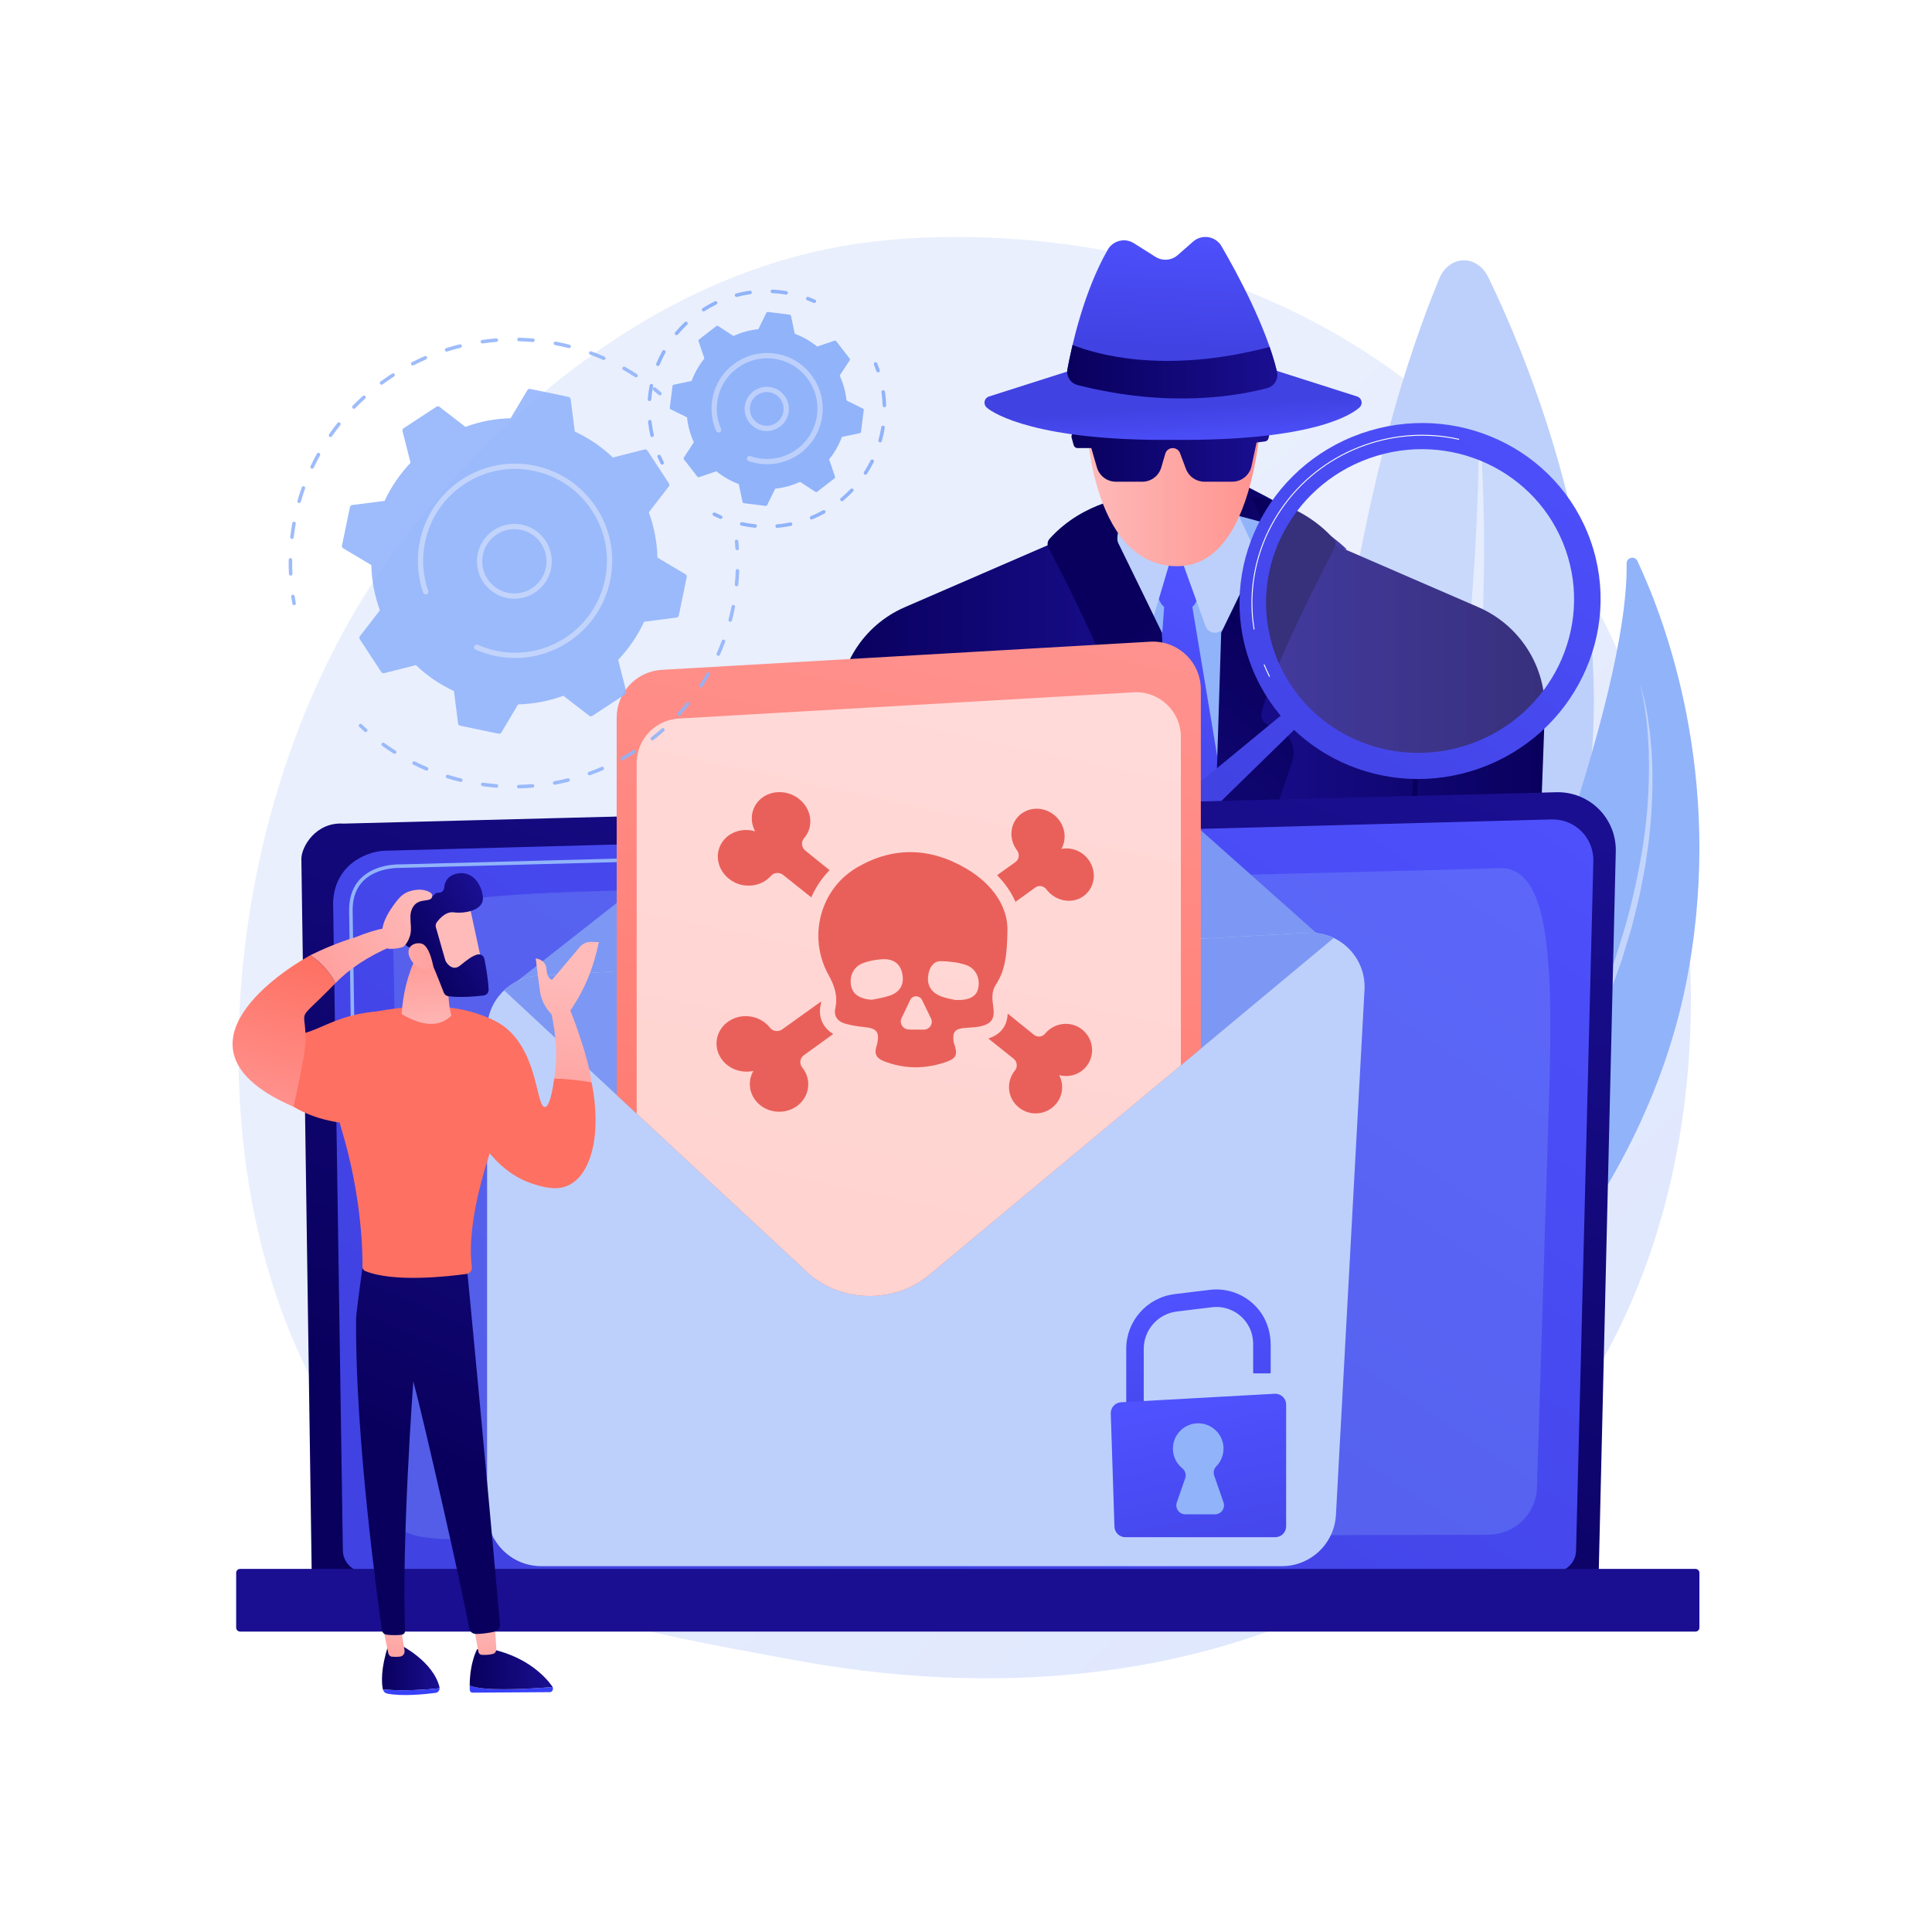 <?xml version="1.0" encoding="utf-8"?>
<!-- Generator: Adobe Illustrator 27.5.0, SVG Export Plug-In . SVG Version: 6.00 Build 0)  -->
<svg version="1.1" xmlns="http://www.w3.org/2000/svg" xmlns:xlink="http://www.w3.org/1999/xlink" x="0px" y="0px"
	 viewBox="0 0 3710 3710" style="enable-background:new 0 0 3710 3710;" xml:space="preserve">
<g id="Background">
	<g>
		<g>
			<rect style="fill:#FFFFFF;" width="3710" height="3710"/>
		</g>
	</g>
</g>
<g id="Illustration">
	<g>
		<linearGradient id="SVGID_1_" gradientUnits="userSpaceOnUse" x1="3500.843" y1="3675.294" x2="1535.614" y2="1583.277">
			<stop  offset="0" style="stop-color:#DAE3FE"/>
			<stop  offset="1" style="stop-color:#E9EFFD"/>
		</linearGradient>
		<path style="fill:url(#SVGID_1_);" d="M2911.469,2835.381c-72.596,74.737-137.552,118.67-187.285,151.836
			C2239.149,3310.68,1684.7,3217.45,1513.279,3185.584c-276.568-51.412-510.029-87.68-710.614-268.677
			c-455.79-411.28-433.621-1269.24-85.342-1800.708c41.295-63.017,389.047-577.856,944.696-650.402
			c13.59-1.774,23.731-2.785,32.612-3.724c85.957-9.09,618.619-57.063,1052.952,306.371
			c62.173,52.024,162.226,145.861,255.008,288.979C3341.844,1580.727,3342.919,2391.208,2911.469,2835.381z"/>
		<g>
			<path style="fill:#BDD0FB;" d="M2511.767,2311.975c0,0-32.675-1087.967,251.837-1776.514
				c19.125-46.286,72.933-47.672,94.802-2.287C3004.643,836.654,3367.058,1782.683,2511.767,2311.975z"/>
			<path style="opacity:0.5;fill:#FFFFFF;" d="M2580.178,2219.665c-1.49,3.088,2.082,6.111,3.902,3.302
				c67.106-103.574,308.398-584.703,259.231-1376.984c-0.158-2.545-3.27-2.555-3.292-0.008
				C2838.367,1033.728,2815.849,1731.2,2580.178,2219.665z"/>
		</g>
		<g>
			<path style="fill:#91B3FA;" d="M2776.045,2646.214c0,0-80.178-185.388,19.668-455.864
				c92.64-250.955,331.766-842.874,327.869-1108.252c-0.173-11.755,15.677-15.51,20.678-4.869
				c53.643,114.141,165.527,410.571,98.119,786.994C3155.455,2349.642,2776.045,2646.214,2776.045,2646.214z"/>
			<path style="opacity:0.45;fill:#FFFFFF;" d="M3150.638,1317.996c8.316,26.643,13.268,54.24,16.651,81.935
				c0.443,3.462,0.956,6.92,1.343,10.389l0.956,10.427l1.899,20.871l1.025,20.929c0.278,6.979,0.847,13.963,0.688,20.949
				c0.635,55.882-3.268,111.897-12.097,167.145c-1.641,13.912-4.753,27.56-7.337,41.307c-2.807,13.699-4.995,27.547-8.643,41.056
				l-10.034,40.75c-1.521,6.837-3.763,13.469-5.741,20.176l-6.08,20.08l-6.082,20.081l-3.071,10.032l-3.53,9.876l-14.119,39.508
				c-2.403,6.56-4.596,13.225-7.173,19.7l-7.704,19.437l-15.406,38.875c-20.996,51.647-42.36,103.155-64.988,154.098
				c-11.119,25.558-22.645,50.927-34.039,76.354l-34.986,75.882c-23.376,50.543-46.815,101.031-68.565,152.161
				c-5.618,12.719-10.588,25.667-15.786,38.546c-2.677,6.413-4.912,12.972-7.299,19.484c-2.319,6.533-4.821,13.015-6.991,19.595
				c-4.062,13.239-8.618,26.367-11.746,39.858c-3.874,13.335-6.037,27.006-8.64,40.629l-0.018,0.093
				c-0.175,0.92-1.063,1.522-1.983,1.346c-0.882-0.169-1.472-0.997-1.365-1.876c3.475-27.792,9.928-55.119,18.062-81.878
				c2.019-6.693,4.366-13.271,6.536-19.915c2.236-6.619,4.327-13.301,6.849-19.807c4.892-13.073,9.571-26.25,14.878-39.149
				c20.672-51.859,43.702-102.625,66.237-153.548l33.845-76.343c11.203-25.471,22.557-50.876,33.486-76.456
				c22.134-51.046,43.473-102.415,64.397-153.952l15.343-38.791l7.671-19.396c2.567-6.463,4.792-13.01,7.206-19.51l14.217-39.072
				l3.556-9.769l3.098-9.918l6.138-19.857c17.045-52.757,29.621-106.86,39.387-161.393c10.004-54.53,15.145-109.951,15.786-165.417
				c0.314-6.937-0.113-13.865-0.103-20.802l-0.268-20.817l-1.138-20.784l-0.576-10.4c-0.258-3.461-0.645-6.909-0.959-10.366
				c-0.718-6.902-1.22-13.84-2.11-20.725l-2.835-20.645c-2.325-13.684-4.535-27.45-8.246-40.857
				c-0.036-0.11,0.023-0.229,0.134-0.265C3150.479,1317.824,3150.599,1317.891,3150.638,1317.996z"/>
		</g>
		<g>
			
				<linearGradient id="SVGID_00000094613713722023788240000012934942398086808196_" gradientUnits="userSpaceOnUse" x1="2362.888" y1="989.44" x2="2586.324" y2="989.44">
				<stop  offset="0" style="stop-color:#09005D"/>
				<stop  offset="1" style="stop-color:#1A0F91"/>
			</linearGradient>
			<path style="fill:url(#SVGID_00000094613713722023788240000012934942398086808196_);" d="M2373.044,923.78
				c0,0,155.729,74.332,213.28,131.32l-223.436-9.911L2373.044,923.78z"/>
			<path style="fill:#91B3FA;" d="M2358.168,985.082c0,0,115.206,30.677,145.95,40.284c39.644,12.389,94.154,319.628,99.11,443.515
				c4.955,123.887-17.71,562.446-17.71,562.446l-614.113-0.803l-9.911-933.304l230.429-113.976L2358.168,985.082z"/>
			
				<linearGradient id="SVGID_00000100383071530561712920000013857484515130889130_" gradientUnits="userSpaceOnUse" x1="2458.188" y1="1161.639" x2="2197.376" y2="1734.07">
				<stop  offset="0" style="stop-color:#4F52FF"/>
				<stop  offset="1" style="stop-color:#4042E2"/>
			</linearGradient>
			<path style="fill:url(#SVGID_00000100383071530561712920000013857484515130889130_);" d="M2286.078,1144.298l105.995,635.971
				c1.964,11.787,0.084,23.894-5.364,34.529l-77.691,151.683c-7.46,14.564-28.31,14.463-35.628-0.173l-77.104-154.207
				c-4.477-8.955-6.457-18.952-5.73-28.937l45.966-631.433L2286.078,1144.298z"/>
			
				<linearGradient id="SVGID_00000044885499014874625660000015842118529596301245_" gradientUnits="userSpaceOnUse" x1="2266.731" y1="1099.128" x2="2016.08" y2="1502.201">
				<stop  offset="0" style="stop-color:#4F52FF"/>
				<stop  offset="1" style="stop-color:#4042E2"/>
			</linearGradient>
			<path style="fill:url(#SVGID_00000044885499014874625660000015842118529596301245_);" d="M2216.551,1079.63l-3.903,36.428
				c-0.588,5.493,0.44,11.038,2.959,15.954l12.435,24.271c4.602,8.982,13.617,14.842,23.695,15.389
				c5.99,0.325,12.91,0.587,19.483,0.572c11.894-0.027,22.495-7.49,26.563-18.667l8.014-22.012c1.691-4.644,2.139-9.65,1.299-14.521
				l-6.913-40.097c-2.405-13.945-14.72-23.984-28.864-23.528l-27.482,0.886C2229.699,1054.76,2218.058,1065.565,2216.551,1079.63z"
				/>
			<path style="fill:#BDD0FB;" d="M2260.735,1051.951l54.237,150.387c5.805,16.097,28.166,17.16,35.473,1.687l64.476-136.536
				l-36.393-78.049L2260.735,1051.951z"/>
			<path style="fill:#BDD0FB;" d="M2139.892,988.201l111.498,74.332l-39.091,131.487c-5.157,17.347-29.24,18.611-36.185,1.899
				l-58.522-140.819L2139.892,988.201z"/>
			
				<linearGradient id="SVGID_00000055698614693971031740000014944966546299601832_" gradientUnits="userSpaceOnUse" x1="1609.834" y1="1521.751" x2="2257.428" y2="1521.751">
				<stop  offset="0" style="stop-color:#09005D"/>
				<stop  offset="1" style="stop-color:#1A0F91"/>
			</linearGradient>
			<path style="fill:url(#SVGID_00000055698614693971031740000014944966546299601832_);" d="M2090.337,1012.978l-352.861,153.027
				c-80.076,34.727-130.681,114.984-127.5,202.207l24.458,662.312h622.994l-38.249-797.028L2090.337,1012.978z"/>
			
				<linearGradient id="SVGID_00000132055096091768683260000001448669053252948404_" gradientUnits="userSpaceOnUse" x1="2052.955" y1="1296.265" x2="2543.546" y2="1885.966">
				<stop  offset="0" style="stop-color:#09005D"/>
				<stop  offset="1" style="stop-color:#1A0F91"/>
			</linearGradient>
			<path style="fill:url(#SVGID_00000132055096091768683260000001448669053252948404_);" d="M2174.58,953.513
				c0,0-92.498,6.937-159.092,81.129c-4.243,4.727-5.013,11.635-2.056,17.256c22.653,43.061,117.71,226.581,140.306,316.217
				c2.373,9.411-2.332,19.156-11.177,23.151l-21.595,9.752c-22.944,10.362-34.293,36.429-26.228,60.277
				c40.713,120.386,154.734,464.901,162.298,569.229l-25.652-815.482c0,0-74.149-152.51-84.06-172.331
				C2137.414,1022.889,2174.58,953.513,2174.58,953.513z"/>
			
				<linearGradient id="SVGID_00000004506320139551265920000007575129932460268167_" gradientUnits="userSpaceOnUse" x1="1906" y1="1761.682" x2="2042.976" y2="1788.143">
				<stop  offset="0" style="stop-color:#09005D"/>
				<stop  offset="1" style="stop-color:#1A0F91"/>
			</linearGradient>
			<path style="fill:url(#SVGID_00000004506320139551265920000007575129932460268167_);" d="M1885.585,2030.001
				c-2.628,0-4.819-1.905-4.946-4.355l-28.159-540.822c-0.132-2.522,1.978-4.666,4.711-4.789c2.734-0.103,5.056,1.825,5.188,4.351
				l28.159,540.822c0.132,2.522-1.978,4.666-4.711,4.789C1885.746,2029.999,1885.665,2030.001,1885.585,2030.001z"/>
			
				<linearGradient id="SVGID_00000066489942219248175350000006529261155293163694_" gradientUnits="userSpaceOnUse" x1="-3579.95" y1="1521.751" x2="-2932.356" y2="1521.751" gradientTransform="matrix(-1 0 0 1 -613.359 0)">
				<stop  offset="0" style="stop-color:#09005D"/>
				<stop  offset="1" style="stop-color:#1A0F91"/>
			</linearGradient>
			<path style="fill:url(#SVGID_00000066489942219248175350000006529261155293163694_);" d="M2486.088,1012.978l352.862,153.027
				c80.076,34.727,130.681,114.984,127.5,202.207l-24.458,662.312h-622.994l38.249-797.028L2486.088,1012.978z"/>
			
				<linearGradient id="SVGID_00000169518830870764657990000009558129103520998842_" gradientUnits="userSpaceOnUse" x1="-3136.829" y1="1296.265" x2="-2646.238" y2="1885.966" gradientTransform="matrix(-1 0 0 1 -613.359 0)">
				<stop  offset="0" style="stop-color:#09005D"/>
				<stop  offset="1" style="stop-color:#1A0F91"/>
			</linearGradient>
			<path style="fill:url(#SVGID_00000169518830870764657990000009558129103520998842_);" d="M2401.845,953.513
				c0,0,92.498,6.937,159.092,81.129c4.243,4.727,5.013,11.635,2.055,17.256c-22.653,43.061-117.71,226.581-140.306,316.217
				c-2.373,9.411,2.332,19.156,11.178,23.151l21.595,9.752c22.944,10.362,34.293,36.429,26.228,60.277
				c-40.713,120.386-154.734,464.901-162.298,569.229l25.652-815.482c0,0,74.149-152.51,84.06-172.331
				C2439.011,1022.889,2401.845,953.513,2401.845,953.513z"/>
			
				<linearGradient id="SVGID_00000059296227277659051800000000956279729400218265_" gradientUnits="userSpaceOnUse" x1="-3283.784" y1="1761.682" x2="-3146.808" y2="1788.143" gradientTransform="matrix(-1 0 0 1 -613.359 0)">
				<stop  offset="0" style="stop-color:#09005D"/>
				<stop  offset="1" style="stop-color:#1A0F91"/>
			</linearGradient>
			<path style="fill:url(#SVGID_00000059296227277659051800000000956279729400218265_);" d="M2690.84,2030.001
				c2.628,0,4.819-1.905,4.946-4.355l28.159-540.822c0.132-2.522-1.978-4.666-4.711-4.789c-2.734-0.103-5.056,1.825-5.188,4.351
				l-28.159,540.822c-0.132,2.522,1.978,4.666,4.711,4.789C2690.679,2029.999,2690.76,2030.001,2690.84,2030.001z"/>
			
				<linearGradient id="SVGID_00000075136517167154741450000001729582253084292002_" gradientUnits="userSpaceOnUse" x1="2085.381" y1="912.636" x2="2424.833" y2="912.636">
				<stop  offset="0" style="stop-color:#FEBBBA"/>
				<stop  offset="1" style="stop-color:#FF928E"/>
			</linearGradient>
			<path style="fill:url(#SVGID_00000075136517167154741450000001729582253084292002_);" d="M2085.381,797.415
				c0,0,4.956,287.417,173.442,289.895c168.486,2.478,166.008-349.361,166.008-349.361L2085.381,797.415z"/>
			
				<linearGradient id="SVGID_00000090974371570847819610000009286542778257355186_" gradientUnits="userSpaceOnUse" x1="2057.504" y1="870.084" x2="2440.323" y2="870.084">
				<stop  offset="0" style="stop-color:#09005D"/>
				<stop  offset="1" style="stop-color:#1A0F91"/>
			</linearGradient>
			<path style="fill:url(#SVGID_00000090974371570847819610000009286542778257355186_);" d="M2064.922,830.462l367.339-15.306
				c5.162-0.215,9.08,4.594,7.827,9.606l-4.276,17.101c-0.775,3.1-3.375,5.404-6.545,5.8l-16.26,2.032l-9.727,45.39
				c-3.741,17.459-19.17,29.932-37.026,29.932h-53.44c-15.784,0-29.913-9.791-35.455-24.57l-11.368-30.314
				c-2.183-5.821-7.748-9.677-13.964-9.677l0,0c-6.628,0-12.461,4.375-14.317,10.738l-7.747,26.56
				c-4.712,16.156-19.522,27.264-36.352,27.264h-50.803c-16.83,0-31.639-11.107-36.352-27.264l-10.879-37.298h-26.372
				c-3.489,0-6.546-2.335-7.464-5.701l-3.962-14.529C2056.473,835.434,2059.958,830.669,2064.922,830.462z"/>
			
				<linearGradient id="SVGID_00000068650563266110910300000002376610178806499222_" gradientUnits="userSpaceOnUse" x1="2258.137" y1="866.881" x2="2253.181" y2="782.638">
				<stop  offset="0" style="stop-color:#4F52FF"/>
				<stop  offset="1" style="stop-color:#4042E2"/>
			</linearGradient>
			<path style="fill:url(#SVGID_00000068650563266110910300000002376610178806499222_);" d="M2606.055,761.365l-158.925-50.671
				l-190.786-2.385v-0.093l-3.717,0.047l-3.717-0.047v0.093l-190.786,2.385l-158.925,50.671c-6.623,2.113-10.242,9.232-8.043,15.827
				c0.68,2.042,1.863,3.884,3.473,5.313c14.244,12.64,99.074,64.465,357.998,62.158c271.312,2.307,343.754-49.518,357.997-62.158
				c1.61-1.428,2.792-3.271,3.473-5.313C2616.297,770.597,2612.679,763.478,2606.055,761.365z"/>
			
				<linearGradient id="SVGID_00000155864394401694257720000018232369351149389491_" gradientUnits="userSpaceOnUse" x1="2266.917" y1="426.147" x2="2253.702" y2="668.965">
				<stop  offset="0" style="stop-color:#4F52FF"/>
				<stop  offset="1" style="stop-color:#4042E2"/>
			</linearGradient>
			<path style="fill:url(#SVGID_00000155864394401694257720000018232369351149389491_);" d="M2049.754,709.059
				c8.492-45.917,31.381-148.951,77.345-229.4c10.143-17.753,32.977-23.551,50.263-12.633l41.49,26.205
				c13.415,8.473,30.808,7.099,42.727-3.375l29.52-25.942c16.91-14.861,43.205-10.617,54.524,8.843
				c31.198,53.635,86.214,155.751,106.522,240.853c3.307,13.857-4.842,27.886-18.598,31.592
				c-52.038,14.02-186.621,39.651-364.436-5.876C2055.702,735.892,2047.236,722.671,2049.754,709.059z"/>
			<g>
				
					<linearGradient id="SVGID_00000039123151951635527950000004039197635227490185_" gradientUnits="userSpaceOnUse" x1="2049.312" y1="713.761" x2="2452.881" y2="713.761">
					<stop  offset="0" style="stop-color:#09005D"/>
					<stop  offset="1" style="stop-color:#1A0F91"/>
				</linearGradient>
				<path style="fill:url(#SVGID_00000039123151951635527950000004039197635227490185_);" d="M2438.097,666.269
					c-204.142,53.761-337.027,12.719-378.474-3.915c-4.389,18.548-7.633,34.618-9.869,46.704
					c-2.518,13.612,5.948,26.833,19.358,30.266c177.815,45.527,312.398,19.896,364.436,5.876
					c13.756-3.706,21.905-17.735,18.598-31.592C2448.483,698.255,2443.677,682.345,2438.097,666.269z"/>
			</g>
		</g>
		<g>
			
				<linearGradient id="SVGID_00000100373336452782177020000014031869102636721561_" gradientUnits="userSpaceOnUse" x1="2923.58" y1="624.97" x2="2313.891" y2="1492.084">
				<stop  offset="0" style="stop-color:#4F52FF"/>
				<stop  offset="1" style="stop-color:#4042E2"/>
			</linearGradient>
			<path style="fill:url(#SVGID_00000100373336452782177020000014031869102636721561_);" d="M2483.005,1354.798l-440.013,362.593
				c-18.455,15.207-20.043,42.911-3.448,60.128l2.724,2.827c14.684,15.233,38.961,15.601,54.098,0.821l410.124-400.451
				L2483.005,1354.798z"/>
			
				<ellipse transform="matrix(0.943 -0.334 0.334 0.943 -228.82 976.067)" style="opacity:0.19;fill:#FFFFFF;" cx="2726.929" cy="1154.129" rx="312.123" ry="306.493"/>
			
				<linearGradient id="SVGID_00000059279687115979303970000007697371252550395542_" gradientUnits="userSpaceOnUse" x1="3040.963" y1="707.503" x2="2431.273" y2="1574.618">
				<stop  offset="0" style="stop-color:#4F52FF"/>
				<stop  offset="1" style="stop-color:#4042E2"/>
			</linearGradient>
			<path style="fill:url(#SVGID_00000059279687115979303970000007697371252550395542_);" d="M2613.138,832.629
				c-180.821,64-276.46,259.823-213.616,437.381c62.845,177.56,260.376,269.618,441.197,205.619
				c180.822-64,276.461-259.821,213.616-437.382C2991.49,860.689,2793.959,768.629,2613.138,832.629z M2824.003,1428.401
				c-154.259,54.598-322.773-23.936-376.387-175.414c-53.613-151.476,27.977-318.534,182.236-373.131
				c154.26-54.599,322.774,23.937,376.388,175.414C3059.854,1206.748,2978.264,1373.803,2824.003,1428.401z"/>
			<path style="fill:#FFFFFF;" d="M2437.735,1299.717c-0.326,0-0.639-0.179-0.796-0.49c-3.649-7.234-7.063-14.713-10.149-22.229
				c-0.187-0.455,0.031-0.975,0.485-1.161c0.455-0.19,0.975,0.03,1.161,0.485c3.068,7.474,6.464,14.911,10.092,22.104
				c0.222,0.439,0.045,0.975-0.394,1.195C2438.006,1299.686,2437.869,1299.717,2437.735,1299.717z M2408.16,1209.024
				c-0.429,0-0.806-0.309-0.877-0.746c-3.593-21.884-4.842-44.223-3.716-66.395c3.193-62.784,24.923-123.038,62.84-174.249
				c38.822-52.432,92.162-91.763,154.257-113.741c58.399-20.67,120.912-24.542,180.783-11.192c0.48,0.107,0.782,0.583,0.675,1.062
				c-0.106,0.481-0.583,0.783-1.063,0.675c-59.544-13.273-121.718-9.423-179.801,11.133
				c-61.759,21.859-114.811,60.976-153.42,113.123c-37.708,50.928-59.317,110.847-62.492,173.28
				c-1.121,22.046,0.122,44.257,3.693,66.016c0.08,0.485-0.249,0.943-0.734,1.023
				C2408.256,1209.02,2408.208,1209.024,2408.16,1209.024z"/>
			<path style="fill:#FFFFFF;" d="M2075.267,1779.156c-16.926,0.001-27.886-5.904-32.587-17.554
				c-4.783-11.858-1.162-25.723,9.011-34.502l52.275-45.112c0.314-0.273,0.792-0.239,1.064,0.078
				c0.273,0.315,0.237,0.792-0.078,1.064l-52.275,45.112c-9.684,8.358-13.139,21.537-8.597,32.796
				c4.495,11.141,15.105,16.737,31.714,16.608h0.005c0.414,0,0.751,0.334,0.754,0.749c0.003,0.416-0.332,0.757-0.749,0.76
				C2075.626,1779.155,2075.445,1779.156,2075.267,1779.156z"/>
			<path style="fill:#FFFFFF;" d="M2120.566,1669.411c-0.211,0-0.422-0.088-0.571-0.261c-0.273-0.315-0.237-0.792,0.078-1.064
				l6.775-5.847c0.313-0.272,0.792-0.239,1.064,0.078c0.272,0.315,0.237,0.792-0.078,1.064l-6.774,5.847
				C2120.917,1669.351,2120.741,1669.411,2120.566,1669.411z"/>
		</g>
		<g>
			<g>
				
					<linearGradient id="SVGID_00000163043958377037128360000005410274559454593711_" gradientUnits="userSpaceOnUse" x1="1616.59" y1="2957.904" x2="2179.48" y2="1269.227">
					<stop  offset="0" style="stop-color:#09005D"/>
					<stop  offset="1" style="stop-color:#1A0F91"/>
				</linearGradient>
				<path style="fill:url(#SVGID_00000163043958377037128360000005410274559454593711_);" d="M3070.019,3019.164
					c0,24.217-19.834,44.031-44.074,44.031H642.616c-24.24,0-44.074-19.814-44.074-44.031l-19.832-1369.633
					c0-24.217,28.532-71.496,80.822-67.943l2329.252-60.269c30.415-0.787,59.822,10.919,81.36,32.387
					c21.539,21.468,33.323,50.82,32.604,81.206L3070.019,3019.164z"/>
				
					<linearGradient id="SVGID_00000145052226592955539770000013282401928827692448_" gradientUnits="userSpaceOnUse" x1="2730.998" y1="1004.32" x2="1408.996" y2="2980.505">
					<stop  offset="0" style="stop-color:#4F52FF"/>
					<stop  offset="1" style="stop-color:#4042E2"/>
				</linearGradient>
				<path style="fill:url(#SVGID_00000145052226592955539770000013282401928827692448_);" d="M3026.507,2976.921
					c0,22.933-18.764,41.697-41.697,41.697H700.091c-22.933,0-41.696-18.764-41.696-41.697l-18.714-1243.366
					c2.204-74.822,67.803-101.715,107.568-100.126l2232.376-59.891c21.368-0.573,42.027,7.659,57.161,22.755
					c15.134,15.095,23.458,35.754,22.921,57.123L3026.507,2976.921z"/>
				<g>
					<path style="fill:#91B3FA;" d="M679.458,2136.41c-1.849,0-3.361-1.483-3.387-3.337l-5.673-386.197
						c0.119-25.799,8.068-46.406,23.628-61.315c28.308-27.122,72.616-25.756,74.465-25.685l712.9-19.131
						c0.03-0.002,0.06-0.002,0.093-0.002c1.826,0,3.334,1.457,3.384,3.296c0.05,1.871-1.426,3.427-3.298,3.477l-713.091,19.13
						c-1.978-0.053-43.507-1.354-69.768,23.804c-14.18,13.59-21.428,32.562-21.537,56.389l5.673,386.132
						c0.026,1.871-1.465,3.409-3.338,3.437C679.491,2136.41,679.474,2136.41,679.458,2136.41z"/>
				</g>
				<path style="opacity:0.24;fill:#91B3FA;" d="M759.051,2907.945c2.392-102.766,1.501-1012.781-4.395-1091.374
					c-5.896-78.594,116.507-93.335,304.434-102.179c187.926-8.845,1773.535-43.862,1814.362-47.172
					c91.767-7.441,110.762,129.724,101.581,427.498c-6.897,223.714-18.329,592.246-23.589,761.725
					c-1.566,50.463-42.812,90.502-93.3,90.641c-381.563,1.049-1843.979,5.24-1941.333,8.139
					C804.776,2958.558,758.103,2948.694,759.051,2907.945z"/>
			</g>
			
				<linearGradient id="SVGID_00000149363673834254036530000005642924993443222705_" gradientUnits="userSpaceOnUse" x1="1902.28" y1="1889.253" x2="1881.838" y2="2441.186">
				<stop  offset="0" style="stop-color:#09005D"/>
				<stop  offset="1" style="stop-color:#1A0F91"/>
			</linearGradient>
			<path style="fill:url(#SVGID_00000149363673834254036530000005642924993443222705_);" d="M3255.86,3133.101H461.02
				c-4.128,0-7.505-3.377-7.505-7.505v-105.331c0-4.128,3.377-7.505,7.505-7.505h2794.84c4.128,0,7.505,3.377,7.505,7.505v105.331
				C3263.365,3129.723,3259.988,3133.101,3255.86,3133.101z"/>
		</g>
		<g>
			<g>
				<path style="fill:#7D97F4;" d="M1743.168,1295.363L963.506,1907.2c15.142,6.922,32.297,10.486,50.402,9.593l1477.396-72.813
					c25.405-1.253,48.278-11.104,65.586-26.479l-579.985-515.797C1913.94,1245.708,1810.036,1242.89,1743.168,1295.363z"/>
			</g>
			<path style="fill:#BDD0FB;" d="M2461.568,3007.472H1039.326c-57.42,0-103.968-46.548-103.968-103.968v-926.097
				c0-55.172,43.096-100.736,98.182-103.807l1477.122-82.331c61.845-3.447,112.966,47.607,109.6,109.457l-54.881,1008.428
				C2562.381,2964.296,2516.792,3007.472,2461.568,3007.472z"/>
			<g>
				<path style="fill:#7D97F4;" d="M1783.655,2448.655l777.444-647.473c-15.167-7.234-32.334-10.923-50.436-9.913L1033.541,1873.6
					c-25.401,1.416-48.238,11.881-65.49,28.143l581.848,541.124C1613.064,2501.612,1716.978,2504.185,1783.655,2448.655z"/>
			</g>
			<g>
				<defs>
					<path id="SVGID_00000043437362709615834620000017183784400271951275_" d="M1783.655,2448.655l752.572-626.759
						c11.729-9.768,5.813-28.769-9.375-30.281c-5.291-0.527-65.002-710.666-70.494-710.36l-1400.453,130.001
						c-17.605,0.982-56.342,668.653-70.478,677.245c-9.614,5.844-10.749,19.404-2.51,27.065l566.982,527.299
						C1613.064,2501.612,1716.978,2504.185,1783.655,2448.655z"/>
				</defs>
				<clipPath id="SVGID_00000158709337115973136980000011789308017446023816_">
					<use xlink:href="#SVGID_00000043437362709615834620000017183784400271951275_"  style="overflow:visible;"/>
				</clipPath>
				<g style="clip-path:url(#SVGID_00000158709337115973136980000011789308017446023816_);">
					
						<linearGradient id="SVGID_00000074440885150375024040000006456278482659098248_" gradientUnits="userSpaceOnUse" x1="1921.575" y1="1192.196" x2="1554.648" y2="2893.399">
						<stop  offset="0" style="stop-color:#FF928E"/>
						<stop  offset="1" style="stop-color:#FE7062"/>
					</linearGradient>
					<path style="fill:url(#SVGID_00000074440885150375024040000006456278482659098248_);" d="M2305.971,2652.597H1184.213V1378.159
						c0-48.772,38.048-89.075,86.739-91.881l937.691-54.036c52.823-3.044,97.329,38.971,97.329,91.881V2652.597z"/>
					<path style="opacity:0.67;fill:#FFFFFF;" d="M2267.586,2652.597H1222.598V1465.378c0-45.434,35.444-82.979,80.803-85.593
						l873.518-50.338c49.207-2.836,90.668,36.304,90.668,85.593V2652.597z"/>
					<g>
						<g>
							
								<linearGradient id="SVGID_00000034774503493822799340000003175785235083897509_" gradientUnits="userSpaceOnUse" x1="1997.523" y1="361.138" x2="1997.523" y2="867.033">
								<stop  offset="0" style="stop-color:#E1473D"/>
								<stop  offset="1" style="stop-color:#E9605A"/>
							</linearGradient>
							<path style="fill:url(#SVGID_00000034774503493822799340000003175785235083897509_);" d="M2074.842,1974.672
								c-21.812-14.875-51.532-9.848-68.135,10.444l-0.003,0.003c-5.188,6.34-14.642,7.253-21.121,2.026l-50.559-40.794
								c-0.926,23.977-13.328,40.022-37.128,47.929l48.51,38.751c7.052,5.633,8.179,15.795,2.521,22.713l0,0
								c-17.809,21.772-14.253,53.721,7.906,71.224l0,0c22.059,17.424,54.124,13.85,71.659-7.847l0,0
								c12.922-15.991,14.365-37.406,5.474-54.552c18.709,5.016,39.346-0.907,52.16-16.764l0,0
								C2104.34,2025.268,2099.576,1991.539,2074.842,1974.672z"/>
							
								<linearGradient id="SVGID_00000131353508032947040470000018371712882699924875_" gradientUnits="userSpaceOnUse" x1="1485.719" y1="361.137" x2="1485.719" y2="867.033">
								<stop  offset="0" style="stop-color:#E1473D"/>
								<stop  offset="1" style="stop-color:#E9605A"/>
							</linearGradient>
							<path style="fill:url(#SVGID_00000131353508032947040470000018371712882699924875_);" d="M1404.152,1690.68
								c24.811,16.504,58.172,11.976,76.585-8.981l0,0c5.729-6.521,16.169-7.169,23.314-1.461l53.785,42.962
								c8.556-19.551,20.476-37.197,35.188-52.208l-46.316-37.358c-7.665-6.182-8.919-16.861-2.799-23.848l0,0
								c19.194-21.852,15.3-55.338-8.744-74.944c-24.159-19.7-59.597-18.026-79.112,3.892l0,0
								c-14.465,16.249-16.021,38.989-5.967,57.695c-21.096-6.284-44.513-0.991-59.11,15.403l0,0
								C1370.109,1635.274,1375.737,1671.779,1404.152,1690.68z"/>
							
								<linearGradient id="SVGID_00000098913095889427722030000011319532060032770189_" gradientUnits="userSpaceOnUse" x1="1488.011" y1="361.138" x2="1488.011" y2="867.034">
								<stop  offset="0" style="stop-color:#E1473D"/>
								<stop  offset="1" style="stop-color:#E9605A"/>
							</linearGradient>
							<path style="fill:url(#SVGID_00000098913095889427722030000011319532060032770189_);" d="M1600.077,1985.528
								c-19.653-11.438-29.381-32.713-24.195-55.574c0.552-2.348,0.9-4.617,1.046-6.918l-75.038,53.758
								c-7.225,5.176-17.636,3.778-23.249-3.135l-0.811-1c-19.094-23.518-54.745-28.401-79.666-10.752l0,0
								c-25.03,17.729-29.606,51.348-10.182,74.935l0,0c14.31,17.374,37.587,24.326,58.727,19.586
								c-10.323,17.9-9.128,40.641,5.038,57.845l0,0c19.104,23.199,54.403,27.407,78.81,9.552l0,0
								c24.296-17.776,28.741-50.819,9.959-73.954l0,0c-5.993-7.38-4.575-17.916,3.163-23.518L1600.077,1985.528z"/>
							
								<linearGradient id="SVGID_00000005961818982694766890000009172922049794079400_" gradientUnits="userSpaceOnUse" x1="2007.577" y1="361.137" x2="2007.577" y2="867.032">
								<stop  offset="0" style="stop-color:#E1473D"/>
								<stop  offset="1" style="stop-color:#E9605A"/>
							</linearGradient>
							<path style="fill:url(#SVGID_00000005961818982694766890000009172922049794079400_);" d="M1914.692,1680.633
								c15.454,15.653,27.389,32.968,35.319,51.192l38.206-27.641c6.585-4.764,16.022-3.167,21.079,3.557l0,0
								c16.815,22.353,47.962,28.989,70.156,13.978c23.201-15.691,27.847-47.859,10.627-71.051l0,0
								c-12.494-16.826-33.028-24.257-51.861-20.58c9.258-16.554,8.257-38.145-4.352-55.128
								c-17.115-23.051-49.163-28.961-71.613-13.063l0,0c-22.543,15.966-26.742,47.768-9.346,70.891l0,0
								c5.53,7.35,4.198,17.465-2.979,22.606L1914.692,1680.633z"/>
						</g>
						
							<linearGradient id="SVGID_00000167385241570414172590000013628780598805926074_" gradientUnits="userSpaceOnUse" x1="1753.055" y1="361.137" x2="1753.055" y2="867.033">
							<stop  offset="0" style="stop-color:#E1473D"/>
							<stop  offset="1" style="stop-color:#E9605A"/>
						</linearGradient>
						<path style="fill:url(#SVGID_00000167385241570414172590000013628780598805926074_);" d="M1855.486,1667.914
							c-69.923-41.093-141.136-42.363-209.919-2.061c-70.446,41.276-94.961,133.061-54.804,205.748
							c11.772,21.309,18.547,41.216,13.233,64.646c-3.113,13.722,3.56,24.733,17.591,29.006c12.495,3.805,25.72,5.787,38.714,7.096
							c22.543,2.271,28.627,9.137,24.527,30.05c-0.537,2.738-1.313,5.439-2.127,8.115c-4.144,13.626,1.059,22.089,14.806,27.372
							c36.044,13.853,72.395,15.102,108.499,4.781c31.114-8.894,34.479-14.953,25.596-40.452c-0.449-1.289-0.464-2.724-0.626-4.096
							c-1.877-15.912,3.061-22.149,19.26-23.896c9.777-1.054,19.742-0.977,29.315-2.755c24.252-4.505,31.289-14.368,27.801-38.319
							c-2.143-14.713-3.733-29.048,5.025-42.329c17.134-25.984,21.503-55.441,22.154-101.126
							C1936.745,1744.242,1908.445,1699.038,1855.486,1667.914z M1709.135,1911.705c-11.093,3.996-23.22,5.518-34.918,8.165
							c-21.77-1.381-35.694-9.755-39.409-24.9c-4.747-19.343,3.418-38.061,22.026-45.338c10.964-4.288,23.231-6.489,35.13-7.489
							c22.06-1.854,35.573,7.22,40.019,24.8C1737.416,1888.433,1730.002,1904.185,1709.135,1911.705z M1773.689,1977.202
							l-27.958-0.184c-11.576-0.076-19.343-11.757-14.521-21.866l16.754-35.125c4.414-9.255,18.076-9.077,22.619,0.274
							l17.172,35.343C1792.676,1965.773,1785.176,1977.278,1773.689,1977.202z M1878.157,1899.068
							c-3.622,14.5-17.033,22.15-43.121,21.267c-5.336-1.272-16.237-2.829-26.391-6.506c-22.277-8.068-30.6-24.491-25.083-46.602
							c3.106-12.45,10.791-21.946,23.906-21.564c16.199,0.472,33.1,2.35,48.239,7.651
							C1874.686,1859.961,1882.9,1880.09,1878.157,1899.068z"/>
					</g>
				</g>
			</g>
		</g>
		<g>
			<g style="opacity:0.88;">
				<g>
					<path style="fill:#91B3FA;" d="M564.721,1162.104c-1.604,0-3.03-1.143-3.328-2.775c-0.82-4.47-1.571-8.958-2.253-13.463
						c-0.278-1.851,0.996-3.576,2.845-3.855c1.846-0.289,3.576,0.992,3.857,2.843c0.668,4.436,1.406,8.853,2.213,13.251
						c0.337,1.841-0.88,3.605-2.719,3.943C565.128,1162.085,564.923,1162.104,564.721,1162.104z"/>
					<path style="fill:#91B3FA;" d="M558.195,1105.359c-1.796,0-3.294-1.412-3.38-3.225c-0.321-6.769-0.486-13.638-0.486-20.419
						c0-2.208,0.017-4.421,0.05-6.634c0.03-1.869,1.617-3.395,3.437-3.336c1.872,0.028,3.364,1.568,3.338,3.438
						c-0.033,2.18-0.05,4.356-0.05,6.531c0,6.673,0.162,13.435,0.48,20.095c0.089,1.869-1.353,3.457-3.222,3.546
						C558.304,1105.357,558.251,1105.359,558.195,1105.359z M560.652,1035.005c-0.132,0-0.265-0.007-0.397-0.023
						c-1.859-0.218-3.189-1.9-2.97-3.759c0.956-8.154,2.16-16.395,3.576-24.494l0.404-2.267c0.334-1.838,2.067-3.076,3.94-2.727
						c1.839,0.334,3.06,2.097,2.729,3.938l-0.4,2.229c-1.393,7.968-2.577,16.082-3.519,24.112
						C563.811,1033.737,562.346,1035.005,560.652,1035.005z M574.469,965.989c-0.311,0-0.622-0.043-0.936-0.132
						c-1.796-0.514-2.838-2.39-2.325-4.188c2.471-8.638,5.25-17.306,8.253-25.761c0.625-1.763,2.567-2.679,4.326-2.057
						c1.763,0.627,2.683,2.563,2.057,4.326c-2.957,8.321-5.689,16.852-8.121,25.354
						C577.297,965.018,575.941,965.989,574.469,965.989z M599.314,900.144c-0.486,0-0.979-0.104-1.449-0.328
						c-1.69-0.802-2.411-2.823-1.608-4.512c3.85-8.112,8.018-16.216,12.391-24.091c0.906-1.636,2.974-2.224,4.604-1.318
						c1.634,0.908,2.226,2.97,1.316,4.606c-4.3,7.748-8.402,15.725-12.192,23.707C601.798,899.431,600.581,900.144,599.314,900.144z
						 M634.69,839.238c-0.668,0-1.343-0.197-1.935-0.609c-1.535-1.07-1.909-3.182-0.84-4.715
						c5.147-7.378,10.588-14.683,16.172-21.709c1.168-1.464,3.295-1.714,4.76-0.544c1.465,1.164,1.707,3.295,0.546,4.758
						c-5.501,6.918-10.856,14.106-15.92,21.368C636.814,838.732,635.762,839.238,634.69,839.238z M679.58,784.985
						c-0.853,0-1.707-0.321-2.365-0.963c-1.34-1.307-1.366-3.452-0.059-4.79c6.285-6.44,12.844-12.753,19.496-18.765
						c1.386-1.255,3.533-1.149,4.786,0.241c1.254,1.388,1.145,3.529-0.241,4.783c-6.549,5.919-13.006,12.133-19.192,18.471
						C681.34,784.644,680.46,784.985,679.58,784.985z M732.7,738.79c-1.042,0-2.067-0.478-2.732-1.381
						c-1.108-1.507-0.784-3.627,0.721-4.735c7.244-5.327,14.743-10.489,22.284-15.341c1.571-1.012,3.668-0.559,4.68,1.016
						c1.012,1.573,0.559,3.668-1.015,4.68c-7.426,4.778-14.806,9.859-21.934,15.103C734.099,738.577,733.395,738.79,732.7,738.79z
						 M1221.372,724.722c-0.635,0-1.274-0.177-1.846-0.549c-7.406-4.826-15.067-9.478-22.761-13.83
						c-1.628-0.921-2.203-2.987-1.28-4.616c0.92-1.627,2.994-2.198,4.614-1.282c7.82,4.421,15.6,9.148,23.125,14.051
						c1.568,1.02,2.011,3.119,0.989,4.687C1223.565,724.182,1222.48,724.722,1221.372,724.722z M792.61,701.851
						c-1.234,0-2.425-0.675-3.023-1.851c-0.847-1.667-0.185-3.706,1.482-4.555c7.978-4.062,16.211-7.935,24.468-11.511
						c1.73-0.748,3.711,0.046,4.456,1.761c0.741,1.717-0.046,3.711-1.763,4.454c-8.13,3.521-16.231,7.335-24.084,11.332
						C793.652,701.733,793.126,701.851,792.61,701.851z M1159.417,691.292c-0.45,0-0.913-0.093-1.353-0.286
						c-8.094-3.538-16.417-6.869-24.729-9.897c-1.76-0.64-2.666-2.583-2.024-4.341c0.638-1.755,2.59-2.668,4.34-2.023
						c8.448,3.076,16.903,6.46,25.126,10.056c1.714,0.749,2.497,2.745,1.747,4.459
						C1161.967,690.533,1160.724,691.292,1159.417,691.292z M857.714,675.167c-1.439,0-2.772-0.923-3.228-2.365
						c-0.566-1.784,0.423-3.688,2.206-4.252c8.57-2.716,17.323-5.19,26.009-7.352c1.813-0.465,3.652,0.652,4.105,2.468
						c0.45,1.816-0.655,3.653-2.471,4.105c-8.547,2.129-17.161,4.563-25.599,7.236C858.396,675.115,858.052,675.167,857.714,675.167
						z M1092.811,668.493c-0.275,0-0.556-0.033-0.833-0.103c-8.567-2.167-17.323-4.095-26.016-5.729
						c-1.839-0.346-3.05-2.117-2.703-3.956c0.344-1.836,2.117-3.045,3.953-2.702c8.832,1.662,17.723,3.619,26.426,5.818
						c1.813,0.46,2.911,2.3,2.454,4.115C1095.702,667.471,1094.323,668.493,1092.811,668.493z M926.301,659.505
						c-1.661,0-3.109-1.219-3.351-2.908c-0.265-1.852,1.022-3.569,2.874-3.832c8.895-1.27,17.938-2.273,26.886-2.979
						c1.925-0.144,3.5,1.245,3.645,3.111c0.146,1.866-1.247,3.496-3.109,3.643c-8.809,0.695-17.71,1.68-26.462,2.929
						C926.622,659.493,926.46,659.505,926.301,659.505z M1023.375,656.805c-0.096,0-0.195-0.003-0.294-0.013
						c-8.828-0.758-17.773-1.247-26.591-1.452c-1.869-0.043-3.351-1.594-3.308-3.465c0.043-1.843,1.551-3.308,3.387-3.308
						c0.027,0,0.053,0,0.079,0.002c8.958,0.207,18.044,0.703,27.015,1.475c1.862,0.159,3.245,1.799,3.083,3.663
						C1026.593,655.474,1025.114,656.805,1023.375,656.805z"/>
					<path style="fill:#91B3FA;" d="M1267.208,759.181c-0.784,0-1.571-0.269-2.213-0.822c-3.387-2.922-6.824-5.794-10.31-8.61
						c-1.455-1.176-1.68-3.309-0.503-4.763c1.174-1.455,3.301-1.682,4.763-0.506c3.539,2.863,7.029,5.78,10.476,8.749
						c1.416,1.221,1.574,3.361,0.354,4.776C1269.103,758.783,1268.157,759.181,1267.208,759.181z"/>
				</g>
				<g>
					<path style="fill:#91B3FA;" d="M1415.585,1056.569c-1.77,0-3.261-1.374-3.377-3.167c-0.291-4.479-0.648-8.943-1.082-13.39
						c-0.182-1.862,1.181-3.52,3.043-3.7c1.859-0.188,3.52,1.181,3.698,3.042c0.44,4.52,0.804,9.057,1.102,13.608
						c0.122,1.866-1.293,3.478-3.159,3.601C1415.734,1056.567,1415.657,1056.569,1415.585,1056.569z"/>
					<path style="fill:#91B3FA;" d="M996.191,1513.896c-1.839,0-3.351-1.472-3.387-3.319c-0.036-1.869,1.449-3.417,3.318-3.455
						c8.7-0.175,17.505-0.625,26.168-1.336c1.938-0.152,3.503,1.234,3.655,3.098c0.152,1.866-1.237,3.501-3.099,3.653
						c-8.802,0.723-17.746,1.181-26.585,1.359C996.237,1513.896,996.214,1513.896,996.191,1513.896z M953.302,1512.608
						c-0.089,0-0.182-0.003-0.275-0.012c-8.789-0.705-17.69-1.692-26.459-2.934c-1.852-0.263-3.139-1.978-2.878-3.829
						c0.265-1.854,1.991-3.146,3.83-2.879c8.63,1.224,17.396,2.196,26.049,2.891c1.866,0.149,3.255,1.781,3.106,3.647
						C956.534,1511.263,955.052,1512.608,953.302,1512.608z M1065.099,1506.884c-1.601,0-3.027-1.14-3.328-2.77
						c-0.341-1.841,0.877-3.607,2.716-3.948c8.551-1.583,17.154-3.45,25.573-5.552c1.806-0.46,3.652,0.652,4.105,2.466
						c0.457,1.814-0.648,3.653-2.464,4.107c-8.551,2.135-17.293,4.034-25.983,5.641
						C1065.509,1506.865,1065.304,1506.884,1065.099,1506.884z M884.907,1501.588c-0.268,0-0.536-0.031-0.807-0.096
						c-8.58-2.094-17.214-4.484-25.659-7.1c-1.786-0.552-2.785-2.451-2.233-4.237c0.552-1.788,2.441-2.793,4.237-2.233
						c8.316,2.575,16.813,4.927,25.262,6.988c1.816,0.445,2.931,2.277,2.487,4.095
						C887.818,1500.551,886.432,1501.588,884.907,1501.588z M1131.909,1488.828c-1.389,0-2.693-0.862-3.189-2.244
						c-0.632-1.76,0.285-3.7,2.044-4.332c8.177-2.937,16.374-6.171,24.362-9.609c1.707-0.736,3.711,0.051,4.452,1.771
						c0.738,1.718-0.056,3.711-1.773,4.451c-8.114,3.493-16.443,6.778-24.752,9.761
						C1132.677,1488.764,1132.29,1488.828,1131.909,1488.828z M819.139,1479.799c-0.443,0-0.89-0.088-1.323-0.271
						c-8.127-3.447-16.264-7.196-24.18-11.146c-1.674-0.835-2.355-2.87-1.518-4.543c0.834-1.672,2.865-2.352,4.542-1.52
						c7.793,3.888,15.801,7.58,23.803,10.972c1.72,0.731,2.527,2.719,1.796,4.441
						C821.709,1479.024,820.455,1479.799,819.139,1479.799z M1194.982,1460.239c-1.191,0-2.349-0.63-2.967-1.745
						c-0.906-1.637-0.314-3.698,1.323-4.604c7.591-4.208,15.169-8.714,22.516-13.395c1.571-1.01,3.668-0.541,4.677,1.037
						c1.002,1.578,0.539,3.672-1.039,4.676c-7.462,4.755-15.16,9.333-22.873,13.607
						C1196.1,1460.103,1195.538,1460.239,1194.982,1460.239z M757.766,1447.659c-0.619,0-1.244-0.169-1.806-0.524
						c-7.469-4.722-14.892-9.74-22.056-14.916c-1.515-1.095-1.856-3.214-0.761-4.729c1.091-1.518,3.205-1.861,4.73-0.763
						c7.049,5.094,14.352,10.034,21.706,14.682c1.581,0.999,2.054,3.091,1.055,4.672
						C759.989,1447.102,758.891,1447.659,757.766,1447.659z M1252.673,1421.913c-1.006,0-1.998-0.443-2.666-1.293
						c-1.154-1.47-0.903-3.599,0.569-4.757c6.834-5.375,13.595-11.038,20.095-16.827c1.389-1.245,3.533-1.123,4.783,0.276
						c1.244,1.396,1.118,3.538-0.278,4.781c-6.602,5.881-13.469,11.633-20.412,17.094
						C1254.142,1421.677,1253.404,1421.913,1252.673,1421.913z M1303.497,1374.84c-0.82,0-1.641-0.296-2.292-0.893
						c-1.376-1.267-1.469-3.409-0.202-4.786c5.888-6.406,11.657-13.081,17.141-19.838c1.174-1.452,3.308-1.677,4.763-0.496
						c1.452,1.178,1.674,3.311,0.496,4.765c-5.57,6.865-11.432,13.648-17.412,20.154
						C1305.323,1374.471,1304.41,1374.84,1303.497,1374.84z M1346.111,1320.204c-0.638,0-1.283-0.18-1.856-0.556
						c-1.565-1.027-1.998-3.128-0.973-4.691c4.78-7.275,9.394-14.797,13.714-22.359c0.926-1.624,2.994-2.19,4.621-1.26
						c1.624,0.928,2.19,2.997,1.26,4.621c-4.389,7.682-9.077,15.327-13.932,22.716
						C1348.295,1319.666,1347.213,1320.204,1346.111,1320.204z M1379.328,1259.377c-0.46,0-0.926-0.094-1.373-0.294
						c-1.71-0.761-2.478-2.762-1.72-4.472c3.526-7.916,6.857-16.078,9.9-24.256c0.655-1.753,2.62-2.641,4.356-1.991
						c1.753,0.652,2.646,2.603,1.995,4.356c-3.096,8.309-6.48,16.602-10.059,24.646
						C1381.865,1258.626,1380.628,1259.377,1379.328,1259.377z M1402.258,1194.02c-0.285,0-0.576-0.035-0.863-0.111
						c-1.809-0.475-2.891-2.325-2.415-4.136c2.196-8.384,4.174-16.975,5.871-25.533c0.361-1.834,2.153-3.033,3.979-2.664
						c1.836,0.364,3.027,2.147,2.663,3.981c-1.723,8.693-3.728,17.419-5.961,25.936
						C1405.132,1193.013,1403.759,1194.02,1402.258,1194.02z M1414.44,1125.832c-0.109,0-0.222-0.005-0.331-0.017
						c-1.862-0.18-3.225-1.837-3.043-3.7c0.847-8.685,1.436-17.482,1.746-26.148c0.066-1.872,1.631-3.336,3.506-3.263
						c1.869,0.068,3.331,1.637,3.261,3.506c-0.314,8.804-0.913,17.74-1.773,26.563
						C1417.639,1124.524,1416.164,1125.832,1414.44,1125.832z"/>
					<path style="fill:#91B3FA;" d="M702.199,1405.838c-0.8,0-1.604-0.283-2.249-0.857c-3.4-3.023-6.755-6.098-10.056-9.224
						c-1.359-1.287-1.416-3.43-0.132-4.788c1.293-1.359,3.433-1.416,4.79-0.131c3.248,3.076,6.549,6.104,9.897,9.082
						c1.399,1.242,1.525,3.384,0.281,4.781C704.061,1405.454,703.132,1405.838,702.199,1405.838z"/>
				</g>
				<g>
					<path style="fill:#91B3FA;" d="M732.182,1290.473c1.206,1.838,3.445,2.709,5.575,2.169l60.787-15.422
						c21.224,20.181,45.819,37.124,73.152,49.825l7.948,62.166c0.278,2.181,1.91,3.944,4.063,4.391l73.65,15.306
						c2.152,0.447,4.352-0.521,5.475-2.409l32.059-53.852c30.131-0.761,59.439-6.5,86.946-16.555l49.611,38.364
						c1.739,1.344,4.14,1.437,5.977,0.232l62.901-41.256c1.838-1.206,2.709-3.445,2.168-5.575l-15.421-60.787
						c20.181-21.223,37.123-45.819,49.825-73.152l62.166-7.949c2.181-0.278,3.944-1.909,4.392-4.061l15.305-73.651
						c0.448-2.153-0.52-4.352-2.409-5.476l-53.853-32.059c-0.759-30.131-6.498-59.438-16.554-86.945l38.364-49.612
						c1.343-1.738,1.437-4.139,0.232-5.976l-41.256-62.901c-1.206-1.839-3.445-2.709-5.576-2.169l-60.787,15.422
						c-21.223-20.182-45.819-37.124-73.152-49.825l-7.949-62.167c-0.279-2.18-1.91-3.944-4.062-4.392l-73.652-15.305
						c-2.152-0.448-4.351,0.521-5.474,2.41l-32.059,53.853c-30.13,0.758-59.439,6.498-86.946,16.554l-49.61-38.362
						c-1.738-1.346-4.141-1.439-5.978-0.233l-62.901,41.256c-1.838,1.205-2.709,3.445-2.169,5.576l15.421,60.787
						c-20.182,21.224-37.123,45.819-49.824,73.152l-62.167,7.948c-2.179,0.277-3.944,1.91-4.39,4.063l-15.306,73.649
						c-0.447,2.153,0.52,4.351,2.409,5.477l53.852,32.059c0.76,30.129,6.5,59.438,16.554,86.945l-38.362,49.61
						c-1.345,1.739-1.438,4.139-0.233,5.978L732.182,1290.473z"/>
					<g>
						<path style="fill:#BDD0FB;" d="M987.66,1149.756c-18.044,0-35.182-6.664-48.552-18.945
							c-14.141-12.988-22.374-30.704-23.188-49.886c-1.677-39.594,29.171-73.175,68.766-74.855
							c39.548-1.738,73.178,29.168,74.858,68.765c0.814,19.18-5.891,37.532-18.881,51.669
							c-12.986,14.139-30.703,22.372-49.885,23.186C989.738,1149.734,988.699,1149.756,987.66,1149.756z M990.565,1144.614h0.033
							H990.565z M987.76,1016.164c-0.876,0-1.756,0.02-2.643,0.056c-33.997,1.444-60.483,30.276-59.041,64.273
							c0.698,16.469,7.767,31.682,19.906,42.833c12.14,11.152,27.941,16.918,44.367,16.211l0,0
							c16.469-0.7,31.682-7.768,42.833-19.908c11.151-12.14,16.909-27.896,16.208-44.366
							C1047.984,1042.153,1020.596,1016.164,987.76,1016.164z"/>
					</g>
					<path style="fill:#BDD0FB;" d="M989.374,1263.548c-12.745,0-25.576-1.31-38.347-3.963c-4.518-0.941-9.004-2.046-13.436-3.311
						c-6.212-1.776-12.322-3.865-18.289-6.258c-0.136-0.055-0.271-0.109-0.407-0.164c-1.912-0.772-3.81-1.576-5.689-2.408
						c-1.895-0.84-3.023-2.696-3.023-4.643c-0.003-0.69,0.139-1.391,0.437-2.062c1.135-2.567,4.138-3.725,6.701-2.587
						c11.409,5.056,23.446,8.919,35.777,11.483c4.327,0.9,8.67,1.637,13.006,2.211c25.004,3.313,50.047,1.249,73.767-5.927
						c0.185-0.056,0.367-0.113,0.552-0.169c0.007-0.002,0.01-0.003,0.016-0.005c14.025-4.295,27.587-10.383,40.395-18.204
						c0.043-0.026,0.083-0.051,0.126-0.076c0.294-0.182,0.589-0.362,0.883-0.546c0.4-0.248,0.804-0.5,1.204-0.752
						c0.304-0.194,0.609-0.385,0.913-0.579c0.599-0.384,1.197-0.772,1.796-1.163c39.406-25.847,66.387-65.492,75.977-111.633
						c2.511-12.077,3.751-24.218,3.748-36.271c0-34.002-9.874-67.295-28.956-96.389c-25.847-39.407-65.491-66.389-111.634-75.978
						c-46.144-9.596-93.253-0.635-132.659,25.21c-39.406,25.847-66.387,65.492-75.976,111.633
						c-2.474,11.896-3.705,23.955-3.708,35.98c-0.003,19.63,3.265,39.177,9.755,57.802c0.192,0.554,0.281,1.12,0.281,1.674
						c0,2.101-1.313,4.067-3.41,4.796c-2.636,0.924-5.544-0.476-6.47-3.126c-6.86-19.704-10.32-40.378-10.317-61.141
						c0.003-12.72,1.306-25.471,3.92-38.053c10.142-48.798,38.678-90.727,80.353-118.061c41.671-27.334,91.48-36.807,140.303-26.664
						c48.796,10.142,90.726,38.68,118.061,80.354c20.181,30.769,30.623,65.98,30.623,101.941c0.003,12.747-1.31,25.589-3.963,38.36
						c-10.142,48.798-38.678,90.726-80.353,118.061C1060.557,1253.104,1025.336,1263.548,989.374,1263.548z"/>
				</g>
			</g>
			<path style="fill:#91B3FA;" d="M1342.345,916.307l33.267-11.313c12.75,10.329,27.24,18.701,43.069,24.581l7.2,34.368
				c0.252,1.206,1.242,2.118,2.464,2.273l41.815,5.278c1.223,0.154,2.408-0.484,2.952-1.588l15.514-31.502
				c16.795-1.763,32.909-6.269,47.826-13.107l29.412,19.224c1.031,0.673,2.376,0.619,3.349-0.136l33.3-25.835
				c0.974-0.756,1.36-2.045,0.964-3.211l-11.312-33.266c10.329-12.75,18.7-27.24,24.579-43.07l34.37-7.2
				c1.205-0.252,2.118-1.242,2.272-2.464l5.278-41.816c0.155-1.222-0.484-2.407-1.589-2.951l-31.502-15.514
				c-1.762-16.794-6.269-32.909-13.107-47.826l19.224-29.413c0.674-1.031,0.619-2.376-0.135-3.349l-25.836-33.299
				c-0.754-0.974-2.044-1.36-3.21-0.964l-33.266,11.312c-12.75-10.33-27.239-18.7-43.069-24.58l-7.2-34.369
				c-0.253-1.205-1.242-2.118-2.464-2.272l-41.816-5.278c-1.221-0.155-2.406,0.483-2.95,1.588l-15.514,31.502
				c-16.795,1.762-32.91,6.27-47.827,13.107l-29.412-19.224c-1.031-0.674-2.376-0.619-3.349,0.135l-33.3,25.836
				c-0.973,0.755-1.361,2.044-0.964,3.21l11.313,33.266c-10.33,12.75-18.699,27.239-24.58,43.069l-34.369,7.201
				c-1.205,0.252-2.118,1.242-2.271,2.464l-5.278,41.814c-0.153,1.222,0.484,2.407,1.589,2.952l31.501,15.514
				c1.763,16.794,6.269,32.909,13.107,47.826l-19.223,29.413c-0.674,1.031-0.62,2.375,0.135,3.349l25.836,33.3
				C1339.89,916.316,1341.179,916.704,1342.345,916.307z"/>
			<g>
				<path style="fill:#BDD0FB;" d="M1472.396,827.765c-21.153,0-39.525-15.826-42.161-37.346
					c-1.379-11.27,1.713-22.402,8.709-31.345c6.993-8.944,17.052-14.629,28.324-16.006c11.26-1.379,22.4,1.713,31.341,8.706
					c8.944,6.994,14.63,17.053,16.01,28.323c2.841,23.264-13.77,44.505-37.031,47.351h-0.003
					C1475.843,827.661,1474.109,827.765,1472.396,827.765z M1476.97,822.404h0.033H1476.97z M1472.495,752.91
					c-1.326,0-2.66,0.079-3.993,0.243c-8.577,1.049-16.231,5.375-21.553,12.179c-5.322,6.806-7.677,15.277-6.625,23.852
					c2.163,17.703,18.315,30.341,36.032,28.177h-0.003c17.703-2.167,30.342-18.33,28.179-36.032
					c-1.049-8.575-5.375-16.23-12.179-21.552C1486.606,755.286,1479.673,752.91,1472.495,752.91z"/>
			</g>
			<g>
				<path style="fill:#91B3FA;" d="M1271.597,892.205c-1.227,0-2.411-0.668-3.013-1.834c-2.107-4.083-4.102-8.256-5.934-12.404
					c-0.754-1.712,0.02-3.711,1.733-4.467c1.71-0.749,3.711,0.023,4.465,1.732c1.776,4.022,3.711,8.071,5.756,12.034
					c0.857,1.662,0.205,3.705-1.459,4.563C1272.649,892.084,1272.12,892.205,1271.597,892.205z"/>
				<path style="fill:#91B3FA;" d="M1252.227,839.218c-1.545,0-2.941-1.063-3.298-2.635c-1.766-7.737-3.149-15.651-4.108-23.522
					c-0.122-0.986-0.238-1.973-0.341-2.962c-0.198-1.859,1.151-3.528,3.01-3.725c1.869-0.16,3.529,1.153,3.725,3.013
					c0.103,0.949,0.212,1.9,0.327,2.85c0.936,7.644,2.276,15.327,3.989,22.84c0.417,1.823-0.724,3.638-2.547,4.055
					C1252.729,839.191,1252.475,839.218,1252.227,839.218z M1247.219,770.196c-0.089,0-0.182-0.003-0.275-0.011
					c-1.866-0.149-3.255-1.783-3.106-3.647c0.718-8.898,1.975-17.849,3.738-26.604c0.37-1.836,2.153-3.023,3.989-2.653
					c1.836,0.371,3.02,2.155,2.653,3.989c-1.71,8.496-2.931,17.181-3.625,25.811C1250.45,768.853,1248.965,770.196,1247.219,770.196
					z M1263.357,702.898c-0.43,0-0.867-0.083-1.287-0.256c-1.73-0.711-2.557-2.691-1.846-4.421
					c3.391-8.246,7.307-16.387,11.643-24.193c0.91-1.636,2.97-2.226,4.604-1.316c1.637,0.908,2.226,2.969,1.317,4.604
					c-4.208,7.578-8.008,15.477-11.299,23.482C1265.951,702.105,1264.687,702.898,1263.357,702.898z M1299.128,643.66
					c-0.764,0-1.535-0.258-2.17-0.789c-1.436-1.199-1.624-3.336-0.427-4.771c5.726-6.847,11.911-13.426,18.381-19.552
					c1.359-1.283,3.5-1.227,4.79,0.131c1.283,1.358,1.227,3.501-0.132,4.788c-6.281,5.946-12.282,12.331-17.839,18.98
					C1301.059,643.247,1300.097,643.66,1299.128,643.66z M1351.083,597.971c-1.118,0-2.213-0.552-2.858-1.566
					c-1.006-1.578-0.542-3.672,1.032-4.677c7.538-4.806,15.427-9.206,23.449-13.076c1.687-0.817,3.711-0.106,4.522,1.578
					c0.814,1.685,0.106,3.71-1.578,4.522c-7.78,3.756-15.434,8.025-22.748,12.689
					C1352.337,597.799,1351.705,597.971,1351.083,597.971z M1414.44,570.209c-1.498,0-2.871-1.004-3.271-2.524
					c-0.48-1.808,0.602-3.662,2.408-4.14c8.587-2.269,17.432-4.064,26.29-5.332c1.852-0.276,3.566,1.02,3.834,2.873
					c0.265,1.851-1.022,3.567-2.875,3.832c-8.597,1.232-17.184,2.974-25.516,5.177
					C1415.019,570.171,1414.728,570.209,1414.44,570.209z M1509.559,565.673c-0.185,0-0.37-0.015-0.559-0.046
					c-8.534-1.416-17.25-2.34-25.91-2.744c-1.869-0.088-3.311-1.674-3.225-3.543c0.086-1.869,1.528-3.324,3.543-3.225
					c8.921,0.417,17.905,1.369,26.704,2.83c1.846,0.306,3.093,2.051,2.785,3.895
					C1512.622,564.498,1511.186,565.673,1509.559,565.673z"/>
				<path style="fill:#91B3FA;" d="M1563.76,581.902c-0.457,0-0.923-0.094-1.366-0.291c-4.069-1.799-8.223-3.493-12.355-5.033
					c-1.753-0.653-2.643-2.603-1.991-4.356c0.655-1.755,2.613-2.646,4.36-1.991c4.254,1.586,8.537,3.331,12.725,5.185
					c1.713,0.758,2.484,2.759,1.727,4.469C1566.301,581.15,1565.06,581.902,1563.76,581.902z"/>
			</g>
			<g>
				<path style="fill:#91B3FA;" d="M1686.121,715.022c-1.406,0-2.722-0.885-3.205-2.289c-1.436-4.191-3.02-8.39-4.707-12.482
					c-0.711-1.728,0.112-3.71,1.842-4.422c1.723-0.71,3.711,0.112,4.422,1.842c1.737,4.217,3.371,8.544,4.853,12.862
					c0.605,1.77-0.337,3.696-2.107,4.303C1686.856,714.963,1686.485,715.022,1686.121,715.022z"/>
				<path style="fill:#91B3FA;" d="M1492.312,1013.672c-1.737,0-3.215-1.326-3.371-3.088c-0.165-1.864,1.211-3.508,3.076-3.673
					c2.481-0.22,4.965-0.483,7.456-0.787c5.997-0.734,12.024-1.718,17.908-2.922c1.826-0.387,3.622,0.805,3.996,2.638
					c0.377,1.832-0.804,3.622-2.64,3.997c-6.06,1.242-12.265,2.254-18.444,3.012c-2.563,0.314-5.12,0.584-7.681,0.81
					C1492.514,1013.667,1492.411,1013.672,1492.312,1013.672z M1450.078,1013.482c-0.109,0-0.222-0.005-0.337-0.016
					c-8.733-0.862-17.511-2.244-26.092-4.112c-1.826-0.397-2.987-2.201-2.59-4.029c0.4-1.829,2.183-2.989,4.032-2.59
					c8.322,1.811,16.84,3.152,25.318,3.989c1.859,0.184,3.222,1.841,3.036,3.703
					C1453.274,1012.175,1451.802,1013.482,1450.078,1013.482z M1558.458,997.596c-1.333,0-2.597-0.792-3.132-2.102
					c-0.711-1.732,0.116-3.71,1.846-4.421c7.872-3.232,15.642-6.965,23.098-11.094c1.634-0.906,3.698-0.319,4.604,1.32
					c0.906,1.637,0.314,3.698-1.323,4.604c-7.681,4.259-15.692,8.106-23.806,11.438
					C1559.324,997.513,1558.888,997.596,1558.458,997.596z M1616.771,962.486c-0.973,0-1.938-0.417-2.607-1.222
					c-1.197-1.437-1.002-3.574,0.437-4.77c6.546-5.441,12.847-11.324,18.725-17.483c1.293-1.353,3.44-1.403,4.79-0.111
					c1.353,1.292,1.402,3.435,0.112,4.788c-6.06,6.346-12.55,12.407-19.294,18.016
					C1618.299,962.229,1617.531,962.486,1616.771,962.486z M1661.978,911.605c-0.632,0-1.274-0.177-1.842-0.547
					c-1.568-1.019-2.015-3.116-0.996-4.686c4.644-7.145,8.918-14.634,12.708-22.258c0.83-1.674,2.855-2.357,4.542-1.525
					c1.674,0.833,2.359,2.866,1.525,4.542c-3.906,7.854-8.309,15.571-13.092,22.933
					C1664.174,911.063,1663.086,911.605,1661.978,911.605z M1690.064,849.591c-0.304,0-0.612-0.041-0.92-0.127
					c-1.799-0.506-2.851-2.377-2.345-4.178c2.306-8.202,4.151-16.627,5.488-25.042c0.294-1.844,1.988-3.099,3.877-2.815
					c1.846,0.294,3.106,2.029,2.812,3.877c-1.376,8.673-3.278,17.358-5.653,25.812
					C1692.902,848.614,1691.543,849.591,1690.064,849.591z M1698.304,782.013c-1.823,0-3.328-1.451-3.384-3.285
					c-0.205-6.809-0.731-13.717-1.561-20.535c-0.205-1.674-0.427-3.342-0.668-5.005c-0.271-1.851,1.012-3.569,2.865-3.839
					c1.842-0.27,3.566,1.014,3.837,2.866c0.248,1.712,0.476,3.43,0.688,5.155c0.86,7.022,1.402,14.139,1.614,21.152
					c0.056,1.871-1.416,3.432-3.285,3.488C1698.374,782.013,1698.34,782.013,1698.304,782.013z"/>
				<path style="fill:#91B3FA;" d="M1383.952,996.534c-0.443,0-0.893-0.088-1.326-0.273c-4.161-1.771-8.359-3.713-12.477-5.77
					c-1.674-0.835-2.355-2.87-1.518-4.543c0.833-1.67,2.864-2.355,4.541-1.517c3.999,1.996,8.074,3.88,12.107,5.598
					c1.723,0.733,2.524,2.722,1.79,4.444C1386.519,995.76,1385.269,996.534,1383.952,996.534z"/>
			</g>
			<path style="fill:#BDD0FB;" d="M1473.302,891.448c-4.505,0-9.044-0.283-13.585-0.857c-0.003,0-0.003,0-0.003,0
				c-7.558-0.956-15.001-2.709-22.122-5.211c-2.091-0.733-3.397-2.694-3.397-4.79c-0.003-0.559,0.093-1.13,0.288-1.687
				c0.93-2.646,3.837-4.042,6.477-3.109c6.444,2.264,13.185,3.85,20.032,4.715c0.463,0.06,0.929,0.114,1.396,0.167
				c15.487,1.73,30.848-0.25,45.042-5.666c8.544-3.26,16.658-7.76,24.13-13.443c0.251-0.192,0.503-0.385,0.754-0.579
				c20.389-15.821,33.399-38.633,36.63-64.239c0.519-4.113,0.777-8.218,0.777-12.298c0-21.317-7.019-41.911-20.297-59.026
				c-15.818-20.391-38.632-33.4-64.237-36.632c-52.908-6.673-101.287,30.903-107.959,83.76c-0.509,4.039-0.764,8.091-0.764,12.13
				c0,13.344,2.752,26.565,8.137,38.802c0.291,0.665,0.43,1.358,0.43,2.041c0.003,1.953-1.131,3.817-3.033,4.656
				c-2.58,1.138-5.57-0.036-6.698-2.605c-5.954-13.529-8.997-28.143-8.997-42.89c0-4.464,0.281-8.943,0.844-13.405
				c7.373-58.417,60.933-99.955,119.312-92.57c28.298,3.572,53.513,17.95,70.995,40.484c14.677,18.916,22.43,41.676,22.43,65.234
				c0,4.509-0.285,9.047-0.857,13.593c-3.572,28.296-17.948,53.51-40.484,70.993
				C1519.624,883.693,1496.864,891.448,1473.302,891.448z"/>
		</g>
		<g>
			
				<linearGradient id="SVGID_00000138560240876417953090000017996027797750819244_" gradientUnits="userSpaceOnUse" x1="2285.527" y1="2482.251" x2="2321.791" y2="2864.236">
				<stop  offset="0" style="stop-color:#4F52FF"/>
				<stop  offset="1" style="stop-color:#4042E2"/>
			</linearGradient>
			<path style="fill:url(#SVGID_00000138560240876417953090000017996027797750819244_);" d="M2194.783,2722.862h-30.552
				c-0.856,0-1.55-0.694-1.55-1.549v-131.18c0-53.52,39.95-98.618,93.079-105.075l67.44-8.196
				c38.05-4.624,76.4,12.016,98.835,44.874c12.214,17.89,18.046,39.38,18.046,61.042v52.971c0,0.855-0.694,1.549-1.549,1.549
				h-30.553c-0.855,0-1.549-0.693-1.549-1.549v-53.795c0-12.079-2.531-24.147-8.263-34.779
				c-14.306-26.539-42.732-40.334-70.907-36.908l-67.441,8.196c-36.238,4.404-63.487,35.165-63.487,71.669v131.18
				C2196.332,2722.168,2195.638,2722.862,2194.783,2722.862z"/>
			
				<linearGradient id="SVGID_00000124158503031060651440000005525250601486917540_" gradientUnits="userSpaceOnUse" x1="2274.97" y1="2670.863" x2="2368.757" y2="3119.408">
				<stop  offset="0" style="stop-color:#4F52FF"/>
				<stop  offset="1" style="stop-color:#4042E2"/>
			</linearGradient>
			<path style="fill:url(#SVGID_00000124158503031060651440000005525250601486917540_);" d="M2152.733,2692.754l294.983-16.342
				c11.981-0.664,22.06,8.872,22.06,20.871v233.689c0,11.545-9.359,20.903-20.904,20.903h-287.896
				c-11.28,0-20.525-8.948-20.892-20.222l-7.087-217.347C2132.627,2702.953,2141.391,2693.383,2152.733,2692.754z"/>
			<path style="fill:#91B3FA;" d="M2349.471,2884.931l-17.854-51.33c-2.146-6.171-0.685-13.071,3.906-17.722
				c9.149-9.271,14.601-22.198,13.956-36.396c-1.139-25.039-21.593-45.34-46.64-46.302c-27.718-1.065-50.523,21.089-50.523,48.57
				c0,15.246,7.022,28.846,18.006,37.755c5.697,4.621,8.038,12.215,5.629,19.143l-16.098,46.282
				c-3.915,11.256,4.442,23.011,16.36,23.011h56.9C2345.029,2907.943,2353.386,2896.187,2349.471,2884.931z"/>
		</g>
		<g>
			<g>
				
					<linearGradient id="SVGID_00000109709072995902028300000012909156823590526377_" gradientUnits="userSpaceOnUse" x1="-556.591" y1="3202.488" x2="-445.971" y2="3202.488" gradientTransform="matrix(1 0 0 1 1290.102 0)">
					<stop  offset="0" style="stop-color:#09005D"/>
					<stop  offset="1" style="stop-color:#1A0F91"/>
				</linearGradient>
				<path style="fill:url(#SVGID_00000109709072995902028300000012909156823590526377_);" d="M844.129,3241.875
					c0.013-0.823-0.042-1.658-0.253-2.498c-12.459-49.395-74.297-80.161-74.297-80.161l-24.504,1.921
					c-14.089,43.536-12.278,70.236-10.016,82.129c0.063,0.333,0.164,0.65,0.252,0.972
					C755.525,3246.046,797.13,3247.225,844.129,3241.875z"/>
				
					<linearGradient id="SVGID_00000093147819026776282640000003999335819921814931_" gradientUnits="userSpaceOnUse" x1="-476.883" y1="2681.723" x2="-493.063" y2="3068.247" gradientTransform="matrix(1 0 0 1 1290.102 0)">
					<stop  offset="0" style="stop-color:#53D8FF"/>
					<stop  offset="1" style="stop-color:#3840F7"/>
				</linearGradient>
				<path style="fill:url(#SVGID_00000093147819026776282640000003999335819921814931_);" d="M735.311,3244.239
					c1.092,3.972,4.023,7.064,7.776,7.853c28.754,6.047,74.456,1.181,93.644-1.328c4.234-0.553,7.328-4.468,7.398-8.889
					C797.13,3247.225,755.525,3246.046,735.311,3244.239z"/>
				
					<linearGradient id="SVGID_00000044159546699867480990000004005831121135889297_" gradientUnits="userSpaceOnUse" x1="-525.829" y1="3076.553" x2="-546.959" y2="3260.963" gradientTransform="matrix(1 0 0 1 1290.102 0)">
					<stop  offset="0" style="stop-color:#FEBBBA"/>
					<stop  offset="1" style="stop-color:#FF928E"/>
				</linearGradient>
				<path style="fill:url(#SVGID_00000044159546699867480990000004005831121135889297_);" d="M735.222,3124.64l10.378,49.96
					c0.76,3.661,3.573,6.403,6.981,6.722c4.17,0.392,10.108,0.621,16.078-0.256c5.354-0.786,9.082-6.227,8.133-12.066l-7.214-44.361
					H735.222z"/>
				
					<linearGradient id="SVGID_00000067198936948447318750000003043210138726778281_" gradientUnits="userSpaceOnUse" x1="-285.163" y1="2689.749" x2="-301.343" y2="3076.273" gradientTransform="matrix(1 0 0 1 1290.102 0)">
					<stop  offset="0" style="stop-color:#53D8FF"/>
					<stop  offset="1" style="stop-color:#3840F7"/>
				</linearGradient>
				<path style="fill:url(#SVGID_00000067198936948447318750000003043210138726778281_);" d="M950.252,3243.607
					c-27.063-0.758-41.061-3.945-48.297-6.902c-0.017,2.69-0.002,5.429,0.086,8.267c0.094,3.03,2.338,5.451,5.099,5.434
					l148.592-0.959c4.742-0.031,7.513-5.53,5.458-9.879C1041.708,3241.177,992.087,3244.778,950.252,3243.607z"/>
				
					<linearGradient id="SVGID_00000098907515617291991560000006970450523285387144_" gradientUnits="userSpaceOnUse" x1="-388.147" y1="3205.3" x2="-228.912" y2="3205.3" gradientTransform="matrix(1 0 0 1 1290.102 0)">
					<stop  offset="0" style="stop-color:#09005D"/>
					<stop  offset="1" style="stop-color:#1A0F91"/>
				</linearGradient>
				<path style="fill:url(#SVGID_00000098907515617291991560000006970450523285387144_);" d="M1061.19,3239.567
					c-0.179-0.378-0.333-0.764-0.588-1.12c-13.123-18.337-46.545-54.848-112.59-70.685l-31.683-1c0,0-14.108,24.521-14.374,69.943
					c7.236,2.958,21.234,6.145,48.297,6.902C992.087,3244.778,1041.708,3241.177,1061.19,3239.567z"/>
				
					<linearGradient id="SVGID_00000129188222288509814900000010662205914470299272_" gradientUnits="userSpaceOnUse" x1="-250.191" y1="3020.569" x2="-271.322" y2="3204.982" gradientTransform="matrix(0.998 -0.063 0.063 0.998 993.209 65.766)">
					<stop  offset="0" style="stop-color:#FEBBBA"/>
					<stop  offset="1" style="stop-color:#FF928E"/>
				</linearGradient>
				<path style="fill:url(#SVGID_00000129188222288509814900000010662205914470299272_);" d="M909.044,3120.219
					c0.5,2.335,7.093,37.884,9.646,51.668c0.607,3.275,3.159,5.679,6.195,5.848c5.425,0.304,14.175,0.34,21.699-1.703
					c4.059-1.103,6.787-5.241,6.497-9.834l-3.545-56.231L909.044,3120.219z"/>
				
					<linearGradient id="SVGID_00000093162392971466790900000016563046292652251066_" gradientUnits="userSpaceOnUse" x1="817.421" y1="2795.827" x2="1217.106" y2="1894.842">
					<stop  offset="0" style="stop-color:#09005D"/>
					<stop  offset="1" style="stop-color:#1A0F91"/>
				</linearGradient>
				<path style="fill:url(#SVGID_00000093162392971466790900000016563046292652251066_);" d="M897.155,2439.958
					c0,0,31.465,323.365,62.917,679.749c0.586,6.638-4.703,12.414-11.223,13.787c-9.609,2.024-23.732,4.427-35.425,4.099
					c-6.242-0.175-11.46-4.803-12.509-10.959c-10.715-62.836-87.173-400.071-107.241-474.292c0,0-23.05,315.277-15.682,478.845
					c0.183,4.067-2.795,7.595-6.839,8.063c-6.135,0.709-15.949,1.247-28.44-0.079c-4.741-0.503-8.566-4.087-9.244-8.807
					c-7.632-53.18-51.561-369.726-49.693-597.755c0.106-12.859,15.088-118.513,15.088-118.513L897.155,2439.958z"/>
			</g>
			<g>
				<g>
					
						<linearGradient id="SVGID_00000082344234830777296530000013194130152377058987_" gradientUnits="userSpaceOnUse" x1="1462.815" y1="1487.229" x2="1212.166" y2="1805.622">
						<stop  offset="0" style="stop-color:#FF928E"/>
						<stop  offset="1" style="stop-color:#FE7062"/>
					</linearGradient>
					<path style="fill:url(#SVGID_00000082344234830777296530000013194130152377058987_);" d="M1064.333,2070.915
						c-6.247,44.426-12.841,54.635-17.964,54.899c-16.308,0.843-13.021-99.321-72.664-149.987
						c-37.674-32.004-89.13-34.638-129.503-30.905c18.837,67.558,37.674,135.115,56.511,202.673
						c8.226,20.184,44.091,101.82,125.237,126.598c16.521,5.045,41.109,12.552,63.98,2.722
						c45.141-19.401,66.309-98.911,46.125-198.47C1126.567,2074.921,1113.433,2071.166,1064.333,2070.915z"/>
					
						<linearGradient id="SVGID_00000062884938904725359150000007554657647074142114_" gradientUnits="userSpaceOnUse" x1="1110.148" y1="1871.864" x2="1049.179" y2="2285.098">
						<stop  offset="0" style="stop-color:#FEBBBA"/>
						<stop  offset="1" style="stop-color:#FF928E"/>
					</linearGradient>
					<path style="fill:url(#SVGID_00000062884938904725359150000007554657647074142114_);" d="M1049.954,1897.668l7.468,42.221
						c11.997,51.64,13.139,94.683,6.911,131.026c10.309,0.425,21.128,1.152,32.403,2.264c13.904,1.371,27.032,3.182,39.319,5.266
						c-6.488-52.518-41.437-139.729-41.437-139.729C1073.542,1908.292,1071.031,1928.092,1049.954,1897.668z"/>
				</g>
				
					<linearGradient id="SVGID_00000167369033485199258990000005165201264581732255_" gradientUnits="userSpaceOnUse" x1="1083.051" y1="1867.867" x2="1022.082" y2="2281.1">
					<stop  offset="0" style="stop-color:#FEBBBA"/>
					<stop  offset="1" style="stop-color:#FF928E"/>
				</linearGradient>
				<path style="fill:url(#SVGID_00000167369033485199258990000005165201264581732255_);" d="M1135.326,1808.703
					c-8.459-0.224-16.561,3.412-22.019,9.88l-53.267,63.117c0,0-9.695-1.98-10.603-20.546
					c-0.908-18.567-20.629-20.801-20.629-20.801s2.843,25.893,8.258,64.214c3.097,21.915,16.051,37.911,26.578,47.6l30.815-10.606
					c28.267-40.406,45.814-84.939,55.567-132.472L1135.326,1808.703z"/>
			</g>
			
				<linearGradient id="SVGID_00000116205279155080296330000006640455324803140254_" gradientUnits="userSpaceOnUse" x1="1385.995" y1="1426.755" x2="1135.345" y2="1745.149">
				<stop  offset="0" style="stop-color:#FF928E"/>
				<stop  offset="1" style="stop-color:#FE7062"/>
			</linearGradient>
			<path style="fill:url(#SVGID_00000116205279155080296330000006640455324803140254_);" d="M633.292,1980.42
				c3.551-0.932,27.812-25.999,31.459-26.694c59.798-11.397,209.055-51.595,308.954,22.102c0.25,2.128,0.407,3.827,0.506,5.235
				c0.969,1.315,2.297,3.521,4.12,7.053c9.433,18.284,20.754,36.052,33.715,52.653c-2.852,2.829-5.221,6.15-6.947,9.85
				c-24.004,51.421-115,256.772-99.007,382.351c0.826,6.486-3.588,12.46-10.064,13.356c-35.322,4.885-140.519,16.799-194.867-5.645
				c-3.163-1.306-5.186-4.408-5.136-7.829c0.357-25.196-0.708-134.545-40.798-266.357c-1.494-4.913-2.712-9.903-3.687-14.941
				c-0.495,1.015-0.958,2.018-1.437,3.027L633.292,1980.42z"/>
			
				<linearGradient id="SVGID_00000168832898498462736480000009619949333103299773_" gradientUnits="userSpaceOnUse" x1="1200.382" y1="1280.632" x2="949.732" y2="1599.026">
				<stop  offset="0" style="stop-color:#FF928E"/>
				<stop  offset="1" style="stop-color:#FE7062"/>
			</linearGradient>
			<path style="fill:url(#SVGID_00000168832898498462736480000009619949333103299773_);" d="M724.55,1942.329
				c-111.516,8.154-134.82,71.88-211.887,32.917l13.646,119.337c28.577,31.561,71.724,53.053,126.092,61.111L724.55,1942.329z"/>
			
				<linearGradient id="SVGID_00000012451844369068846530000018427667480068856475_" gradientUnits="userSpaceOnUse" x1="822.971" y1="1994.721" x2="810.986" y2="1805.353">
				<stop  offset="0" style="stop-color:#FEBBBA"/>
				<stop  offset="1" style="stop-color:#FF928E"/>
			</linearGradient>
			<path style="fill:url(#SVGID_00000012451844369068846530000018427667480068856475_);" d="M800.746,1834.399
				c-19.107,38.091-27.084,76.885-29.477,113.004c4.11,1.532,58.953,39.576,95.663,2.75c-7.848-25.274-6.55-63.323-4.553-102.35
				L800.746,1834.399z"/>
			<g>
				
					<linearGradient id="SVGID_00000039818192839378884520000004930322534239239357_" gradientUnits="userSpaceOnUse" x1="1086.438" y1="1756.546" x2="1418.38" y2="1685.415">
					<stop  offset="0" style="stop-color:#FEBBBA"/>
					<stop  offset="1" style="stop-color:#FF928E"/>
				</linearGradient>
				<path style="fill:url(#SVGID_00000039818192839378884520000004930322534239239357_);" d="M900.238,1734.261
					c1.05,1.7,28.458,130.954,28.458,130.954l-74.134,14.081l-44.178-118.647C810.384,1760.649,882.65,1705.801,900.238,1734.261z"
					/>
				
					<linearGradient id="SVGID_00000130624521505666855580000018220504195691924145_" gradientUnits="userSpaceOnUse" x1="-5068.118" y1="-3588.129" x2="-4887.044" y2="-3588.129" gradientTransform="matrix(0.851 -0.526 0.526 0.851 6999.458 2240.221)">
					<stop  offset="0" style="stop-color:#09005D"/>
					<stop  offset="1" style="stop-color:#1A0F91"/>
				</linearGradient>
				<path style="fill:url(#SVGID_00000130624521505666855580000018220504195691924145_);" d="M838.685,1771.197
					c-1.984,2.715-2.602,6.173-1.679,9.406l18.099,63.35c0.275,0.961,0.666,1.868,1.196,2.716
					c2.924,4.672,13.428,18.798,27.588,7.199c12.069-9.886,23.297-18.805,33.361-21.026c5.877-1.298,11.65,2.545,12.876,8.438
					c2.526,12.136,7.129,36.729,8.15,59.153c0.256,5.62-3.909,10.464-9.492,11.153c-14.734,1.82-43.614,4.513-67.786,1.477
					c-3.971-0.498-7.328-3.13-8.769-6.863c-6.344-16.428-24.311-62.402-31.38-74.6c-6.568-11.332-24.012-12.402-32.039-12.259
					c-3.047,0.054-5.955-1.146-8.069-3.341c-6.341-6.583-16.495-21.465,0.728-37.431c4.282-3.969,4.458-10.74,0.577-15.103
					c-6.953-7.818-13.319-20.701-0.062-35.241c13.42-14.72,29.611-12.022,40.005-7.826c4.599,1.857,10.096,0.658,13.108-3.282
					c1.34-1.753,3.395-3.002,6.544-2.807c5.939,0.368,11.018-3.792,11.425-9.728c0.698-10.179,5.496-22.36,23.214-26.708
					c32.497-7.975,50.498,24.05,51.061,47.159c0.563,23.109-35.16,29.752-55.755,26.935
					C856.456,1749.9,844.152,1763.717,838.685,1771.197z"/>
				
					<linearGradient id="SVGID_00000047037915170462851550000001936005127023020209_" gradientUnits="userSpaceOnUse" x1="-1612.811" y1="2573.767" x2="-1941.408" y2="2733.459" gradientTransform="matrix(-0.945 0.327 0.327 0.945 -1753.68 -92.63)">
					<stop  offset="0" style="stop-color:#FEBBBA"/>
					<stop  offset="1" style="stop-color:#FF928E"/>
				</linearGradient>
				<path style="fill:url(#SVGID_00000047037915170462851550000001936005127023020209_);" d="M831.957,1855.633
					c0,0-6.898-40.919-23.381-43.89c-16.483-2.971-33.477,9.684-18.341,33.095C809.062,1873.957,831.957,1855.633,831.957,1855.633z
					"/>
			</g>
			<g>
				
					<linearGradient id="SVGID_00000057147223309715819380000005870955812049158571_" gradientUnits="userSpaceOnUse" x1="-1970.212" y1="2748.196" x2="-1679.619" y2="2949.692" gradientTransform="matrix(-1 -0.011 -0.011 1 -1116.071 -1035.229)">
					<stop  offset="0" style="stop-color:#FEBBBA"/>
					<stop  offset="1" style="stop-color:#FF928E"/>
				</linearGradient>
				<path style="fill:url(#SVGID_00000057147223309715819380000005870955812049158571_);" d="M804.772,1708.42
					c2.875-0.118,5.996,0.156,9.437,0.885c7.836,1.66,18.275,5.688,15.557,13.225c-4.083,11.319-25.267,0.743-36.547,18.992
					c-9.939,16.08-1.804,33.544-4.846,50.872c-1.48,8.43-6.896,20.948-14.428,25.872c-3.368,2.202-29.965,6.415-31.419,1.695
					c0,0-7.391-23.985-7.393-23.994c-6.649-21.58,18.899-57.538,32.076-72.075C777.389,1712.66,791.185,1708.976,804.772,1708.42z"
					/>
				<g>
					
						<linearGradient id="SVGID_00000081617076610492043170000015825029743525695375_" gradientUnits="userSpaceOnUse" x1="-1964.299" y1="2742.361" x2="-1662" y2="2951.974" gradientTransform="matrix(-1 -0.011 -0.011 1 -1116.071 -1035.229)">
						<stop  offset="0" style="stop-color:#FEBBBA"/>
						<stop  offset="1" style="stop-color:#FF928E"/>
					</linearGradient>
					<path style="fill:url(#SVGID_00000081617076610492043170000015825029743525695375_);" d="M779.561,1795.027l-25.442,21.179
						c-48.786,20.748-84.229,45.199-109.916,71.652c-9.3-17.495-24.357-37.72-48.36-53.498
						c49.176-24.223,85.783-34.286,85.783-34.286C780.872,1760.16,779.561,1795.027,779.561,1795.027z"/>
					
						<linearGradient id="SVGID_00000027601781872175137530000012044690339283901595_" gradientUnits="userSpaceOnUse" x1="494.873" y1="2112.834" x2="576.165" y2="1835.087">
						<stop  offset="0" style="stop-color:#FF928E"/>
						<stop  offset="1" style="stop-color:#FE7062"/>
					</linearGradient>
					<path style="fill:url(#SVGID_00000027601781872175137530000012044690339283901595_);" d="M644.203,1887.857
						c-80.205,82.596-56.768,40.624-57.405,111.026c-0.238,26.249-23.017,126.475-23.017,126.475
						c-245.289-105.963-40.59-250.603,32.063-290.999C619.846,1850.137,634.903,1870.362,644.203,1887.857z"/>
				</g>
			</g>
		</g>
	</g>
</g>
</svg>
